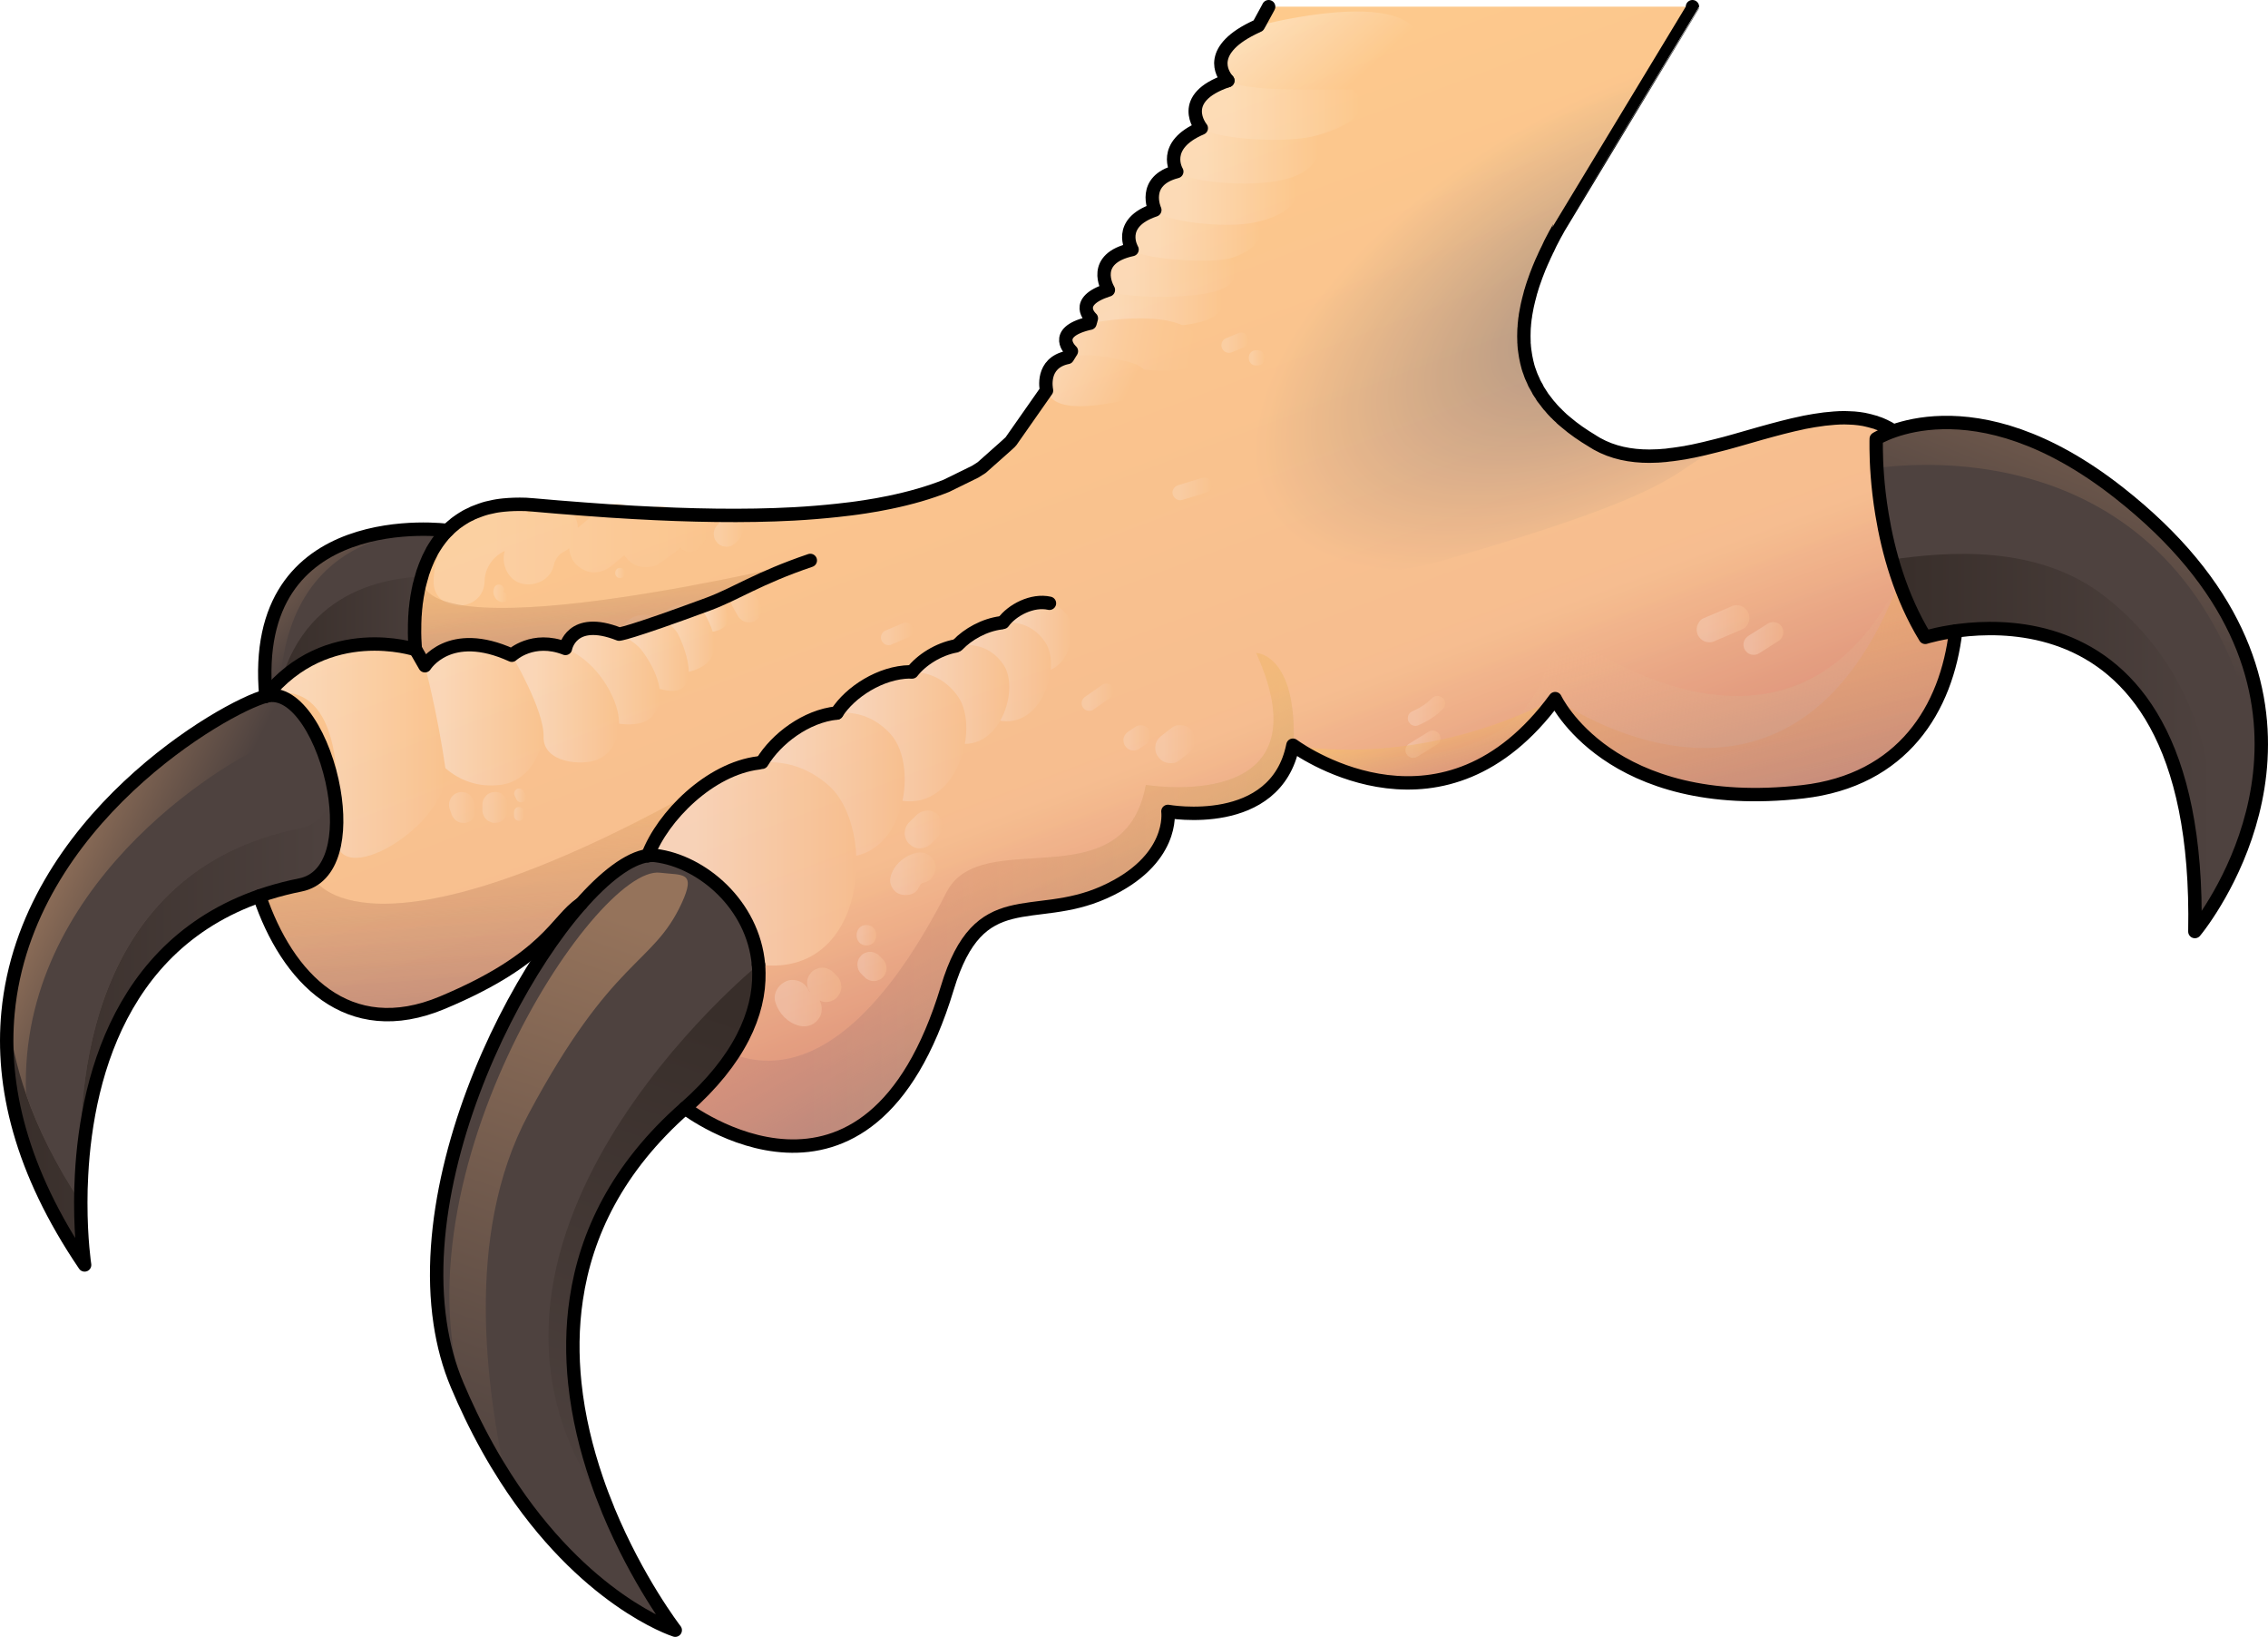 <?xml version="1.0" encoding="utf-8"?>
<!-- Generator: Adobe Illustrator 24.1.2, SVG Export Plug-In . SVG Version: 6.00 Build 0)  -->
<svg version="1.1" id="Camada_1" xmlns="http://www.w3.org/2000/svg" xmlns:xlink="http://www.w3.org/1999/xlink" x="0px" y="0px"
	 width="169.379px" height="122.215px" viewBox="0 0 169.379 122.215" enable-background="new 0 0 169.379 122.215"
	 xml:space="preserve">
<g>
	<linearGradient id="SVGID_1_" gradientUnits="userSpaceOnUse" x1="45.8" y1="116.549" x2="36.739" y2="100.487">
		<stop  offset="0" style="stop-color:#2B221D"/>
		<stop  offset="1" style="stop-color:#4E423F"/>
	</linearGradient>
	<path fill="url(#SVGID_1_)" d="M50.428,121.715c-0.206-0.065-6.815-2.258-12.672-11.383c-0.904-1.403-1.785-2.971-2.624-4.717
		v-0.004c-0.339-0.702-0.671-1.434-0.991-2.196c-0.618-1.461-1.03-3.013-1.27-4.622c9.427,19.952,10.018,10.662,10.056,4.481
		c0.263,2.532,0.866,4.954,1.617,7.154c0.263,0.778,0.549,1.529,0.847,2.25c0.015,0.038,0.023,0.069,0.034,0.092
		C47.595,118.012,50.321,121.574,50.428,121.715z"/>
	<linearGradient id="SVGID_2_" gradientUnits="userSpaceOnUse" x1="16.857" y1="50.072" x2="21.302" y2="54.028">
		<stop  offset="0" style="stop-color:#95735B"/>
		<stop  offset="1" style="stop-color:#4E423F"/>
	</linearGradient>
	<path fill="url(#SVGID_2_)" d="M24.284,56.491c-1.274,0.416-2.41,0.252-3.222-0.74c-0.614-0.747-1.041-1.968-1.205-3.771
		C21.61,51.522,23.304,53.707,24.284,56.491z"/>
	<linearGradient id="SVGID_3_" gradientUnits="userSpaceOnUse" x1="18.491" y1="38.538" x2="25.732" y2="44.984">
		<stop  offset="0" style="stop-color:#95735B"/>
		<stop  offset="1" style="stop-color:#4E423F"/>
	</linearGradient>
	<path fill="url(#SVGID_3_)" d="M31.026,48.475c0.004,0.019,0.004,0.027,0.004,0.027s-6.605-2.196-11.173,3.478
		c-1.319-14.384,13.568-12.375,13.568-12.375c-2.986,2.994-2.448,8.42-2.399,8.866C31.029,48.471,31.029,48.471,31.026,48.475z"/>
	<path fill="#4E423F" d="M34.015,45.154c-2.17,6.208-9.877,14.357-12.954,10.597c-0.042-0.336-0.08-0.69-0.107-1.064
		c-0.099-1.312-0.107-2.509-0.034-3.604c0.717-11.055,9.453-11.608,12.535-11.455h0.004C34.866,40.646,34.854,42.755,34.015,45.154z
		"/>
	<linearGradient id="SVGID_4_" gradientUnits="userSpaceOnUse" x1="20.872" y1="49.872" x2="34.015" y2="49.872">
		<stop  offset="0" style="stop-color:#382E2A"/>
		<stop  offset="1" style="stop-color:#4E423F"/>
	</linearGradient>
	<path fill="url(#SVGID_4_)" d="M34.015,45.154c-2.17,6.208-9.877,14.357-12.954,10.597c-0.042-0.336-0.08-0.69-0.107-1.064
		c-0.099-1.312-0.107-2.509-0.034-3.604c2.116-7.745,9.263-8.161,11.985-8.027h0.004C33.577,43.541,33.924,44.265,34.015,45.154z"/>
	<linearGradient id="SVGID_5_" gradientUnits="userSpaceOnUse" x1="93.203" y1="78.932" x2="84.924" y2="58.904">
		<stop  offset="0.193" style="stop-color:#D8AD82"/>
		<stop  offset="1" style="stop-color:#FFCC98"/>
	</linearGradient>
	<path fill="url(#SVGID_5_)" d="M146.055,47.11c-0.04,0.36-0.09,0.72-0.16,1.08c-0.06,0.35-0.13,0.7-0.21,1.04
		c-0.01,0.021-0.01,0.04-0.01,0.05c-0.08,0.32-0.17,0.64-0.26,0.95c-0.01,0.021-0.01,0.04-0.02,0.06c-0.1,0.34-0.22,0.67-0.34,0.99
		c-0.02,0.04-0.03,0.07-0.04,0.1c-0.12,0.3-0.25,0.6-0.39,0.88c-0.01,0.02-0.01,0.03-0.02,0.03c-0.15,0.32-0.31,0.63-0.49,0.93
		c-0.17,0.31-0.37,0.61-0.57,0.9c-0.4,0.58-0.86,1.13-1.38,1.63c-0.13,0.12-0.26,0.25-0.4,0.37c-0.15,0.13-0.31,0.27-0.47,0.4
		c-0.12,0.09-0.25,0.19-0.38,0.28c-0.6,0.44-1.25,0.82-1.97,1.15c-0.13,0.06-0.26,0.12-0.4,0.18c-0.23,0.1-0.47,0.19-0.72,0.27
		c-0.16,0.06-0.33,0.12-0.5,0.17c-0.07,0.02-0.15,0.04-0.23,0.07c-0.15,0.04-0.31,0.08-0.48,0.12c-0.16,0.04-0.34,0.08-0.51,0.12
		c-0.23,0.05-0.46,0.09-0.7,0.13c-0.25,0.04-0.51,0.08-0.78,0.11c-5.32,0.61-9.23-0.17-12.04-1.41c-0.22-0.09-0.43-0.19-0.63-0.29
		c-1.41-0.69-2.52-1.48-3.37-2.25c-0.13-0.11-0.24-0.21-0.35-0.32c-0.23-0.22-0.43-0.43-0.61-0.63c-0.09-0.09-0.16-0.17-0.24-0.26
		c-0.04-0.05-0.07-0.09-0.11-0.14c-0.08-0.09-0.16-0.19-0.23-0.28c-0.6-0.77-0.87-1.32-0.9-1.37c-8.27,11.23-18.7,4.1-19.53,3.51
		c-0.01-0.01-0.01-0.01-0.01-0.01c-0.03-0.02-0.05-0.03-0.05-0.03c-1.28,6.41-9.33,4.94-9.33,4.94s0.43,2.89-3.21,5.21
		c-0.45,0.29-0.97,0.57-1.56,0.83c-5.32,2.38-9.33-0.73-11.71,7.14c-5.89,19.51-19.58,8.97-19.58,8.97s0.8-2.35,1.51-5.19
		c1.05-4.16,1.9-9.38-0.23-9.82c-5.76-1.17-7.74-1.11-9.06-0.23c-0.06,0.04-0.13,0.09-0.19,0.14c-0.08,0.06-0.15,0.11-0.22,0.18
		c-0.22,0.17-0.42,0.38-0.64,0.62c-0.14,0.15-0.29,0.32-0.44,0.49c-0.05,0.05-0.09,0.1-0.14,0.16c-0.11,0.12-0.23,0.25-0.35,0.38
		c0,0.01-0.01,0.02-0.02,0.03c-0.14,0.14-0.28,0.29-0.42,0.44c-0.35,0.34-0.74,0.71-1.21,1.1c-0.14,0.12-0.28,0.23-0.43,0.35
		c-0.01,0-0.01,0.01-0.02,0.02c-0.15,0.11-0.3,0.22-0.46,0.33c-0.34,0.25-0.7,0.5-1.1,0.75c-0.2,0.12-0.4,0.25-0.62,0.37
		c-0.22,0.13-0.45,0.26-0.68,0.39c-0.18,0.1-0.36,0.19-0.54,0.29c-0.45,0.23-0.94,0.47-1.46,0.71c-0.22,0.11-0.45,0.21-0.68,0.31
		s-0.47,0.21-0.72,0.31c-1.48,0.62-2.84,0.9-4.09,0.9c-0.18,0-0.36-0.01-0.54-0.02c-0.2-0.01-0.39-0.03-0.58-0.06
		c-0.16-0.02-0.31-0.04-0.46-0.08c-0.14-0.02-0.28-0.05-0.41-0.09c-0.53-0.14-1.04-0.33-1.52-0.57c-0.15-0.07-0.29-0.15-0.44-0.23
		c-1.17-0.67-2.18-1.62-3.05-2.77c-0.11-0.14-0.22-0.29-0.32-0.44c-0.18-0.25-0.35-0.521-0.52-0.79c-0.12-0.2-0.24-0.41-0.35-0.62
		c-0.09-0.15-0.17-0.3-0.25-0.46c-0.44-0.86-0.82-1.78-1.14-2.73c-0.37-1.1-0.67-2.25-0.88-3.4c-0.85-4.65-0.39-9.35,1.36-11.521
		c4.57-5.67,11.17-3.479,11.17-3.479s0-0.01,0-0.021c0-0.01,0-0.01,0-0.01c0-0.03-0.01-0.09-0.02-0.17
		c-0.015-0.21-0.041-0.574-0.045-1.046c-0.001-0.157,0-0.326,0.005-0.503V46.6c0-0.09,0-0.18,0.01-0.27c0-0.09,0.01-0.19,0.01-0.29
		c0.01-0.07,0.01-0.14,0.02-0.22v-0.06c0.01-0.11,0.02-0.22,0.03-0.32v-0.01c0.01-0.06,0.01-0.12,0.02-0.18
		c0.01-0.07,0.02-0.14,0.02-0.21c0.02-0.11,0.03-0.21,0.05-0.32c0-0.01,0-0.01,0-0.02c0.02-0.13,0.04-0.27,0.07-0.4
		c0.01-0.06,0.02-0.11,0.03-0.17s0.02-0.13,0.04-0.19c0.03-0.13,0.06-0.26,0.09-0.39c0.01-0.05,0.02-0.1,0.04-0.15
		c0.02-0.08,0.04-0.17,0.07-0.25c0.02-0.09,0.05-0.17,0.07-0.25c0.01-0.05,0.03-0.09,0.04-0.14c0.02-0.06,0.05-0.13,0.07-0.19
		c0.02-0.07,0.04-0.13,0.07-0.2c0.03-0.08,0.06-0.15,0.09-0.23c0.12-0.31,0.26-0.61,0.42-0.9c0.06-0.11,0.12-0.22,0.18-0.32
		c0.01-0.02,0.02-0.03,0.03-0.05c0.15-0.24,0.31-0.48,0.49-0.7c0.04-0.05,0.09-0.11,0.14-0.17c0.04-0.06,0.09-0.11,0.14-0.16
		c0.11-0.13,0.24-0.26,0.37-0.38c0.11-0.1,0.22-0.2,0.34-0.29c0.05-0.05,0.11-0.1,0.17-0.14c0.16-0.12,0.33-0.23,0.5-0.34
		c0.01,0,0.01-0.01,0.02-0.01c0.12-0.08,0.24-0.14,0.37-0.21c0.07-0.03,0.15-0.07,0.22-0.1c0.03-0.01,0.06-0.03,0.09-0.05
		c0.05-0.03,0.11-0.05,0.16-0.07c0.14-0.06,0.3-0.12,0.45-0.17c0.15-0.06,0.31-0.1,0.48-0.15c0.18-0.04,0.36-0.08,0.54-0.12
		c0.14-0.03,0.29-0.05,0.44-0.07c0.08-0.01,0.17-0.02,0.26-0.03c0.5-0.05,1.04-0.07,1.63-0.05c0.01,0,0.01,0,0.02,0
		c0.18,0.01,0.36,0.03,0.55,0.04c1.26,0.11,2.52,0.22,3.79,0.31c1.26,0.1,2.52,0.18,3.77,0.25c4.15,0.23,8.2,0.31,11.91,0.11
		c1.1-0.06,2.17-0.14,3.21-0.26c0.35-0.03,0.69-0.07,1.03-0.12c0.34-0.04,0.67-0.08,1-0.14c0,0,0,0,0.01,0
		c0.65-0.1,1.28-0.21,1.9-0.34c1.55-0.32,2.98-0.73,4.25-1.24l2.14-1.05c0.17-0.1,0.33-0.2,0.49-0.31c2.08-1.84,2.14-1.9,2.19-1.97
		c0.41-0.5,0.87-1.13,1.37-1.87c0.17-0.25,0.34-0.5,0.53-0.77c0.12-0.18,0.25-0.37,0.37-0.56c0.12-0.18,0.25-0.37,0.37-0.57
		l0.01-0.01c0,0,0,0,0-0.01c0.5-0.76,1.02-1.58,1.56-2.46h0.01l0.29-0.47c0.4-0.66,0.82-1.35,1.25-2.06
		c0.08-0.13,0.16-0.26,0.24-0.39c0.41-0.69,0.84-1.4,1.26-2.12h0.01c0,0,0,0,0-0.01c0.58-0.99,1.18-1.99,1.77-3.01
		c0.57-0.98,1.14-1.97,1.7-2.95c0.56-0.97,1.11-1.93,1.64-2.87c0.63-1.1,1.24-2.19,1.83-3.24c0.7-1.24,1.37-2.44,1.98-3.55V6.01
		c0.87-1.55,1.65-2.95,2.28-4.1l0.17-0.3l0.02-0.04l0.54-0.99l0.04-0.08h31.65c0,0.01-0.01,0.03-0.03,0.05c0,0.01,0,0.02-0.02,0.03
		l-0.03,0.06l-0.13,0.23c-0.01,0.03-0.03,0.06-0.06,0.09c0,0.01-0.01,0.02-0.01,0.03l-0.08,0.14c-0.03,0.05-0.05,0.1-0.08,0.15
		c-0.03,0.06-0.07,0.12-0.11,0.18c-0.02,0.05-0.05,0.1-0.08,0.15c-0.07,0.11-0.14,0.23-0.21,0.36c-0.14,0.25-0.3,0.52-0.48,0.81
		c0,0.01-0.01,0.02-0.02,0.03c-0.06,0.12-0.13,0.24-0.21,0.37c-0.02,0.03-0.04,0.07-0.07,0.11c-0.05,0.1-0.11,0.2-0.18,0.31
		c-0.04,0.07-0.08,0.13-0.12,0.2c-0.1,0.17-0.21,0.36-0.32,0.54c-0.03,0.06-0.06,0.12-0.1,0.18c-0.08,0.13-0.16,0.26-0.24,0.4
		c-0.02,0.03-0.03,0.06-0.05,0.09c-0.04,0.07-0.08,0.14-0.12,0.21c-0.06,0.11-0.13,0.21-0.19,0.31c-0.89,1.51-1.96,3.27-3.18,5.23
		c-0.46,0.76-0.96,1.54-1.46,2.35c-0.03,0.03-0.05,0.07-0.07,0.1c-0.37,0.59-0.75,1.18-1.14,1.8c-0.08,0.12-0.15,0.24-0.23,0.37
		c-0.08,0.12-0.16,0.24-0.23,0.36c-0.04,0.07-0.08,0.13-0.12,0.2c-0.07,0.12-0.14,0.24-0.21,0.35c-0.02,0.04-0.04,0.07-0.06,0.1
		c-0.01,0.03-0.02,0.05-0.04,0.07c-0.01,0.02-0.02,0.04-0.03,0.06c-0.07,0.11-0.13,0.22-0.19,0.33c-0.02,0.04-0.04,0.08-0.07,0.13
		c-0.15,0.26-0.28,0.51-0.41,0.75c-0.08,0.15-0.15,0.29-0.23,0.44c-0.08,0.15-0.15,0.3-0.22,0.45c0,0,0,0.01-0.01,0.02
		c-0.09,0.18-0.18,0.37-0.26,0.55c-0.06,0.12-0.11,0.25-0.16,0.37c-0.04,0.09-0.08,0.19-0.12,0.28c-0.03,0.06-0.05,0.13-0.08,0.19
		c-0.07,0.18-0.14,0.36-0.21,0.54c-0.08,0.21-0.15,0.42-0.22,0.62c-0.06,0.17-0.11,0.35-0.16,0.52c-0.03,0.11-0.07,0.21-0.09,0.32
		c-0.04,0.11-0.07,0.23-0.09,0.34c-0.03,0.13-0.06,0.25-0.09,0.38c-0.02,0.05-0.03,0.1-0.03,0.14c-0.01,0.07-0.03,0.14-0.04,0.21
		c-0.03,0.15-0.06,0.29-0.08,0.43v0.05c-0.03,0.15-0.05,0.3-0.06,0.44c-0.02,0.11-0.02,0.23-0.03,0.34
		c-0.01,0.04-0.01,0.07-0.01,0.11c0,0.06-0.01,0.11-0.01,0.17c-0.01,0.15-0.01,0.31-0.01,0.46v0.01c0,0.14,0,0.28,0.01,0.42
		c0,0.05,0.01,0.11,0.01,0.16v0.04c0.01,0.1,0.02,0.2,0.03,0.31c0.01,0.06,0.01,0.11,0.02,0.17c0.01,0.09,0.03,0.18,0.04,0.27
		c0.02,0.12,0.04,0.25,0.07,0.37c0.07,0.32,0.15,0.63,0.26,0.93c0.02,0.05,0.04,0.11,0.06,0.16c0.06,0.17,0.14,0.35,0.22,0.52
		c0.07,0.16,0.15,0.32,0.25,0.48v0.01c0,0.01,0.01,0.02,0.02,0.03c0.07,0.14,0.15,0.28,0.24,0.41c0.01,0.02,0.03,0.05,0.05,0.07
		c0.1,0.16,0.22,0.33,0.34,0.48c0.12,0.16,0.24,0.32,0.38,0.47c0.13,0.15,0.27,0.3,0.42,0.45c0.1,0.11,0.21,0.22,0.33,0.32
		c0.12,0.12,0.25,0.23,0.38,0.34c0.59,0.51,1.26,0.97,2.01,1.42c0.01,0.01,0.02,0.01,0.03,0.02c0.09,0.06,0.19,0.11,0.28,0.17
		c1.19,0.67,2.52,0.93,3.93,0.93c0.22,0,0.45-0.01,0.68-0.02c0.04-0.01,0.09-0.01,0.13-0.01c0.07-0.01,0.15-0.01,0.22-0.02
		c0.06,0,0.11-0.01,0.17-0.01c0.05,0,0.1-0.01,0.15-0.021c0.14-0.01,0.28-0.03,0.42-0.05c0.12-0.01,0.23-0.03,0.35-0.05
		c0.17-0.02,0.35-0.05,0.52-0.08c0.03-0.01,0.07-0.01,0.1-0.02c0.12-0.02,0.24-0.04,0.36-0.07c0.04-0.01,0.08-0.01,0.12-0.02
		c0.08-0.02,0.15-0.03,0.23-0.05c0.09-0.02,0.18-0.04,0.27-0.06c0.13-0.03,0.26-0.06,0.4-0.09c0.29-0.07,0.59-0.14,0.89-0.22
		c0.45-0.11,0.9-0.24,1.35-0.36c0.65-0.18,1.31-0.37,1.96-0.56c1.08-0.3,2.15-0.59,3.18-0.8c0.01,0,0.02-0.01,0.03-0.01
		c0.26-0.05,0.52-0.1,0.78-0.14c0.25-0.04,0.51-0.08,0.76-0.11c0.25-0.03,0.5-0.05,0.74-0.07c0.25-0.02,0.5-0.03,0.75-0.03
		c0.1,0,0.21,0.01,0.31,0.01c0.14,0,0.28,0.01,0.42,0.02c0.24,0.02,0.47,0.05,0.7,0.09c0.08,0.02,0.16,0.04,0.23,0.05
		c0.16,0.04,0.31,0.07,0.46,0.12c0.07,0.021,0.15,0.04,0.22,0.06c0.03,0.01,0.06,0.02,0.09,0.04c0.11,0.03,0.22,0.07,0.33,0.12
		c0.15,0.06,0.29,0.13,0.44,0.21c0.07,0.03,0.14,0.07,0.2,0.11c0.06,0.04,0.12,0.07,0.18,0.11c0.01,0,0.02,0.01,0.03,0.02
		c0.02,0.01,0.03,0.02,0.05,0.03c0.39,0.26,0.76,0.57,1.1,0.95c0.16,0.18,0.32,0.37,0.47,0.57c0.11,0.14,0.22,0.3,0.32,0.45
		c0.14,0.2,0.28,0.4,0.4,0.62c0.08,0.13,0.16,0.27,0.24,0.42c0.24,0.43,0.47,0.9,0.67,1.39c0.08,0.2,0.16,0.4,0.24,0.6
		c0.14,0.37,0.27,0.76,0.4,1.16C146.065,41,146.405,44.11,146.055,47.11z"/>
	<linearGradient id="SVGID_6_" gradientUnits="userSpaceOnUse" x1="94.309" y1="85.04" x2="83.938" y2="57.383">
		<stop  offset="0.193" style="stop-color:#CF7A6E"/>
		<stop  offset="1" style="stop-color:#FFCC98"/>
	</linearGradient>
	<path fill="url(#SVGID_6_)" d="M145.933,47.237c-0.04,0.36-0.09,0.72-0.16,1.08c-0.06,0.35-0.13,0.7-0.21,1.04
		c-0.01,0.021-0.01,0.04-0.01,0.05c-0.08,0.32-0.17,0.64-0.26,0.95c-0.01,0.021-0.01,0.04-0.02,0.06c-0.1,0.34-0.22,0.67-0.34,0.99
		c-0.02,0.04-0.03,0.07-0.04,0.1c-0.12,0.3-0.25,0.6-0.39,0.88c-0.01,0.02-0.01,0.03-0.02,0.03c-0.15,0.32-0.31,0.63-0.49,0.93
		c-0.17,0.31-0.37,0.61-0.57,0.9c-0.4,0.58-0.86,1.13-1.38,1.63c-0.13,0.12-0.26,0.25-0.4,0.37c-0.15,0.13-0.31,0.27-0.47,0.4
		c-0.12,0.09-0.25,0.19-0.38,0.28c-0.6,0.44-1.25,0.82-1.97,1.15c-0.13,0.06-0.26,0.12-0.4,0.18c-0.23,0.1-0.47,0.19-0.72,0.27
		c-0.16,0.06-0.33,0.12-0.5,0.17c-0.07,0.02-0.15,0.04-0.23,0.07c-0.15,0.04-0.31,0.08-0.48,0.12c-0.16,0.04-0.34,0.08-0.51,0.12
		c-0.23,0.05-0.46,0.09-0.7,0.13c-0.25,0.04-0.51,0.08-0.78,0.11c-5.32,0.61-9.23-0.17-12.04-1.41c-0.22-0.09-0.43-0.19-0.63-0.29
		c-1.41-0.69-2.52-1.48-3.37-2.25c-0.13-0.11-0.24-0.21-0.35-0.32c-0.23-0.22-0.43-0.43-0.61-0.63c-0.09-0.09-0.16-0.17-0.24-0.26
		c-0.04-0.05-0.07-0.09-0.11-0.14c-0.08-0.09-0.16-0.19-0.23-0.28c-0.6-0.77-0.87-1.32-0.9-1.37c-8.27,11.23-18.7,4.1-19.53,3.51
		c-0.01-0.01-0.01-0.01-0.01-0.01c-0.03-0.02-0.05-0.03-0.05-0.03c-1.28,6.41-9.33,4.94-9.33,4.94s0.43,2.89-3.21,5.21
		c-0.45,0.29-0.97,0.57-1.56,0.83c-5.32,2.38-9.33-0.73-11.71,7.14c-5.89,19.51-19.58,8.97-19.58,8.97s0.8-2.35,1.51-5.19
		c1.05-4.16,1.9-9.38-0.23-9.82c-5.76-1.17-7.74-1.11-9.06-0.23c-0.06,0.04-0.13,0.09-0.19,0.14c-0.08,0.06-0.15,0.11-0.22,0.18
		c-0.22,0.17-0.42,0.38-0.64,0.62c-0.14,0.15-0.29,0.32-0.44,0.49c-0.05,0.05-0.09,0.1-0.14,0.16c-0.11,0.12-0.23,0.25-0.35,0.38
		c0,0.01-0.01,0.02-0.02,0.03c-0.14,0.14-0.28,0.29-0.42,0.44c-0.35,0.34-0.74,0.71-1.21,1.1c-0.14,0.12-0.28,0.23-0.43,0.35
		c-0.01,0-0.01,0.01-0.02,0.02c-0.15,0.11-0.3,0.22-0.46,0.33c-0.34,0.25-0.7,0.5-1.1,0.75c-0.2,0.12-0.4,0.25-0.62,0.37
		c-0.22,0.13-0.45,0.26-0.68,0.39c-0.18,0.1-0.36,0.19-0.54,0.29c-0.45,0.23-0.94,0.47-1.46,0.71c-0.22,0.11-0.45,0.21-0.68,0.31
		s-0.47,0.21-0.72,0.31c-1.48,0.62-2.84,0.9-4.09,0.9c-0.18,0-0.36-0.01-0.54-0.02c-0.2-0.01-0.39-0.03-0.58-0.06
		c-0.16-0.02-0.31-0.04-0.46-0.08c-0.14-0.02-0.28-0.05-0.41-0.09c-0.53-0.14-1.04-0.33-1.52-0.57c-0.15-0.07-0.29-0.15-0.44-0.23
		c-1.17-0.67-2.18-1.62-3.05-2.77c-0.11-0.14-0.22-0.29-0.32-0.44c-0.18-0.25-0.35-0.521-0.52-0.79c-0.12-0.2-0.24-0.41-0.35-0.62
		c-0.09-0.15-0.17-0.3-0.25-0.46c-0.44-0.86-0.82-1.78-1.14-2.73c-0.37-1.1-0.67-2.25-0.88-3.4c-0.85-4.65-0.39-9.35,1.36-11.521
		c4.57-5.67,11.17-3.479,11.17-3.479s0-0.01,0-0.021c0-0.01,0-0.01,0-0.01c0-0.03-0.01-0.09-0.02-0.17
		c-0.015-0.21-0.041-0.574-0.045-1.046c-0.001-0.157,0-0.326,0.005-0.503v-0.15c0-0.09,0-0.18,0.01-0.27c0-0.09,0.01-0.19,0.01-0.29
		c0.01-0.07,0.01-0.14,0.02-0.22v-0.06c0.01-0.11,0.02-0.22,0.03-0.32v-0.01c0.01-0.06,0.01-0.12,0.02-0.18
		c0.01-0.07,0.02-0.14,0.02-0.21c0.02-0.11,0.03-0.21,0.05-0.32c0-0.01,0-0.01,0-0.02c0.02-0.13,0.04-0.27,0.07-0.4
		c0.01-0.06,0.02-0.11,0.03-0.17s0.02-0.13,0.04-0.19c0.03-0.13,0.06-0.26,0.09-0.39c0.01-0.05,0.02-0.1,0.04-0.15
		c0.02-0.08,0.04-0.17,0.07-0.25c0.02-0.09,0.05-0.17,0.07-0.25c0.01-0.05,0.03-0.09,0.04-0.14c0.02-0.06,0.05-0.13,0.07-0.19
		c0.02-0.07,0.04-0.13,0.07-0.2c0.03-0.08,0.06-0.15,0.09-0.23c0.12-0.31,0.26-0.61,0.42-0.9c0.06-0.11,0.12-0.22,0.18-0.32
		c0.01-0.02,0.02-0.03,0.03-0.05c0.15-0.24,0.31-0.48,0.49-0.7c0.04-0.05,0.09-0.11,0.14-0.17c0.04-0.06,0.09-0.11,0.14-0.16
		c0.11-0.13,0.24-0.26,0.37-0.38c0.11-0.1,0.22-0.2,0.34-0.29c0.05-0.05,0.11-0.1,0.17-0.14c0.16-0.12,0.33-0.23,0.5-0.34
		c0.01,0,0.01-0.01,0.02-0.01c0.12-0.08,0.24-0.14,0.37-0.21c0.07-0.03,0.15-0.07,0.22-0.1c0.03-0.01,0.06-0.03,0.09-0.05
		c0.05-0.03,0.11-0.05,0.16-0.07c0.14-0.06,0.3-0.12,0.45-0.17c0.15-0.06,0.31-0.1,0.48-0.15c0.18-0.04,0.36-0.08,0.54-0.12
		c0.14-0.03,0.29-0.05,0.44-0.07c0.08-0.01,0.17-0.02,0.26-0.03c0.5-0.05,1.04-0.07,1.63-0.05c0.01,0,0.01,0,0.02,0
		c0.18,0.01,0.36,0.03,0.55,0.04c1.26,0.11,2.52,0.22,3.79,0.31c1.26,0.1,2.52,0.18,3.77,0.25c4.15,0.23,8.2,0.31,11.91,0.11
		c1.1-0.06,2.17-0.14,3.21-0.26c0.35-0.03,0.69-0.07,1.03-0.12c0.34-0.04,0.67-0.08,1-0.14c0,0,0,0,0.01,0
		c0.65-0.1,1.28-0.21,1.9-0.34c1.55-0.32,2.98-0.73,4.25-1.24l2.14-1.05c0.17-0.1,0.33-0.2,0.49-0.31c2.08-1.84,2.14-1.9,2.19-1.97
		c0.41-0.5,0.87-1.13,1.37-1.87c0.17-0.25,0.34-0.5,0.53-0.77c0.12-0.18,0.25-0.37,0.37-0.56c0.12-0.18,0.25-0.37,0.37-0.57
		l0.01-0.01c0,0,0,0,0-0.01c0.5-0.76,1.02-1.58,1.56-2.46h0.01l0.29-0.47c0.4-0.66,0.82-1.35,1.25-2.06
		c0.08-0.13,0.16-0.26,0.24-0.39c0.41-0.69,0.84-1.4,1.26-2.12h0.01c0,0,0,0,0-0.01c0.58-0.99,1.18-1.99,1.77-3.01
		c0.57-0.98,1.14-1.97,1.7-2.95c0.56-0.97,1.11-1.93,1.64-2.87c0.63-1.1,1.24-2.19,1.83-3.24c0.7-1.24,1.37-2.44,1.98-3.55v-0.01
		c0.87-1.55,1.65-2.95,2.28-4.1l0.17-0.3l0.02-0.04l0.54-0.99l0.04-0.08h31.64c0,0.01-0.01,0.03-0.02,0.05c0,0.01,0,0.02-0.02,0.03
		c-0.01,0.02-0.02,0.04-0.03,0.06c-0.05,0.09-0.12,0.2-0.19,0.32c0,0.01-0.01,0.02-0.01,0.03l-0.08,0.14
		c-0.06,0.1-0.12,0.21-0.19,0.33c-0.02,0.05-0.05,0.1-0.08,0.15c-0.07,0.11-0.14,0.23-0.21,0.36c-0.14,0.25-0.3,0.52-0.48,0.81
		c0,0.01,0,0.02-0.01,0.03h-0.01c-0.06,0.12-0.13,0.24-0.21,0.37c-0.02,0.04-0.04,0.07-0.06,0.11h-0.01
		c-0.05,0.1-0.11,0.2-0.18,0.31v0.01c-0.04,0.06-0.07,0.12-0.12,0.19c-0.04,0.08-0.09,0.16-0.14,0.25
		c-0.03,0.06-0.07,0.13-0.11,0.19c-0.02,0.03-0.04,0.06-0.07,0.1c-0.03,0.06-0.06,0.12-0.1,0.18c-0.07,0.13-0.15,0.26-0.23,0.4
		h-0.01c-0.02,0.03-0.03,0.06-0.05,0.09c-0.04,0.07-0.08,0.14-0.12,0.21c-0.06,0.11-0.13,0.21-0.19,0.31
		c-0.89,1.51-1.96,3.27-3.18,5.23c-0.46,0.76-0.96,1.54-1.46,2.35c-0.03,0.03-0.05,0.07-0.07,0.1c-0.37,0.59-0.75,1.18-1.14,1.8
		c-0.08,0.12-0.15,0.24-0.23,0.37c-0.07,0.12-0.15,0.24-0.22,0.36h-0.01c-0.04,0.07-0.08,0.13-0.12,0.2
		c-0.07,0.12-0.14,0.24-0.21,0.35c-0.03,0.06-0.06,0.11-0.1,0.17c-0.01,0.02-0.02,0.04-0.03,0.06c-0.06,0.11-0.12,0.22-0.19,0.33
		c-0.02,0.04-0.04,0.08-0.07,0.13c-0.15,0.26-0.28,0.51-0.41,0.75c-0.15,0.3-0.29,0.59-0.43,0.87c-0.01,0-0.02,0.01-0.02,0.02
		c0,0,0,0.01-0.01,0.02c-0.02,0.05-0.05,0.09-0.06,0.14c-0.07,0.14-0.14,0.27-0.2,0.41c-0.06,0.12-0.11,0.25-0.16,0.37
		c-0.04,0.09-0.08,0.19-0.12,0.28c-0.03,0.07-0.06,0.13-0.08,0.19c-0.07,0.18-0.14,0.36-0.21,0.54c-0.08,0.21-0.15,0.42-0.22,0.62
		c-0.06,0.17-0.11,0.35-0.16,0.52c-0.01,0.03-0.02,0.05-0.03,0.08c-0.02,0.08-0.04,0.16-0.06,0.24c-0.04,0.11-0.07,0.23-0.09,0.34
		c-0.03,0.13-0.06,0.25-0.09,0.38c-0.02,0.05-0.03,0.1-0.03,0.14c-0.02,0.07-0.03,0.14-0.04,0.21c-0.03,0.15-0.06,0.29-0.08,0.43
		v0.05c-0.04,0.26-0.07,0.52-0.09,0.78c-0.02,0.25-0.03,0.5-0.03,0.74v0.01c0,0.14,0,0.28,0.01,0.42v0.08c0,0.03,0,0.05,0.01,0.08
		v0.04c0.01,0.1,0.02,0.2,0.03,0.31v0.04c0.01,0.04,0.01,0.09,0.02,0.13c0.01,0.09,0.03,0.18,0.04,0.27
		c0.02,0.13,0.04,0.25,0.07,0.37c0.02,0.11,0.05,0.23,0.08,0.35c0.02,0.07,0.04,0.14,0.05,0.2c0.04,0.13,0.08,0.26,0.13,0.38
		c0.02,0.05,0.04,0.11,0.06,0.16c0.02,0.06,0.04,0.12,0.06,0.17c0.05,0.12,0.1,0.23,0.16,0.35c0.02,0.05,0.04,0.11,0.07,0.16v0.01
		c0.09,0.18,0.19,0.36,0.29,0.53c0.05,0.08,0.1,0.16,0.15,0.23c0.01,0.02,0.03,0.05,0.05,0.07c0.04,0.08,0.09,0.15,0.14,0.23
		c0.04,0.05,0.08,0.1,0.12,0.15c0.05,0.08,0.12,0.16,0.19,0.25c0.08,0.11,0.17,0.22,0.27,0.32c0.05,0.07,0.11,0.13,0.17,0.2
		c0.07,0.07,0.14,0.15,0.22,0.23c0.01,0.01,0.02,0.02,0.03,0.02c0.08,0.09,0.16,0.16,0.24,0.24c0.03,0.03,0.06,0.06,0.09,0.08
		c0.12,0.12,0.25,0.23,0.38,0.34c0.59,0.51,1.26,0.97,2.01,1.42c0.01,0.01,0.02,0.01,0.03,0.02c0.09,0.06,0.19,0.11,0.28,0.17
		c1.19,0.67,2.52,0.93,3.93,0.93c0.22,0,0.45-0.01,0.68-0.02c0.04-0.01,0.09-0.01,0.13-0.01c0.07-0.01,0.15-0.01,0.22-0.02
		c0.15-0.01,0.31-0.03,0.47-0.05c0.09-0.01,0.18-0.02,0.27-0.03c0.12-0.01,0.23-0.03,0.35-0.05c0.17-0.02,0.34-0.05,0.52-0.08
		c0.03-0.01,0.07-0.01,0.1-0.02c0.12-0.02,0.24-0.04,0.36-0.07c0.11-0.02,0.23-0.04,0.35-0.07c0.09-0.02,0.18-0.04,0.27-0.06
		c0.13-0.03,0.26-0.06,0.4-0.09c0.29-0.07,0.59-0.14,0.89-0.22c0.45-0.11,0.9-0.24,1.35-0.36c0.65-0.18,1.31-0.37,1.96-0.56
		c1.08-0.3,2.15-0.59,3.18-0.8c0.01,0,0.02-0.01,0.03-0.01c0.26-0.05,0.52-0.1,0.78-0.14c0.25-0.04,0.51-0.08,0.76-0.11
		c0.25-0.03,0.5-0.05,0.74-0.07c0.25-0.02,0.5-0.03,0.75-0.03c0.1,0,0.21,0.01,0.31,0.01c0.14,0,0.28,0.01,0.42,0.02
		c0.24,0.02,0.47,0.05,0.7,0.09c0.08,0.02,0.16,0.04,0.23,0.05c0.16,0.04,0.31,0.07,0.46,0.12c0.07,0.021,0.15,0.04,0.22,0.06
		c0.03,0.01,0.06,0.02,0.09,0.04c0.11,0.03,0.22,0.07,0.33,0.12c0.15,0.06,0.29,0.13,0.44,0.21c0.07,0.03,0.14,0.07,0.2,0.11
		c0.06,0.04,0.12,0.07,0.18,0.11c0.01,0,0.02,0.01,0.03,0.02c0.02,0.01,0.03,0.02,0.05,0.03c0.39,0.26,0.76,0.57,1.1,0.95
		c0.16,0.18,0.32,0.37,0.47,0.57c0.11,0.14,0.22,0.3,0.32,0.45c0.14,0.2,0.28,0.4,0.4,0.62c0.08,0.13,0.16,0.27,0.24,0.42
		c0.24,0.43,0.47,0.9,0.67,1.39c0.08,0.2,0.16,0.4,0.24,0.6c0.14,0.37,0.27,0.76,0.4,1.16
		C145.943,41.127,146.283,44.237,145.933,47.237z"/>
	<linearGradient id="SVGID_7_" gradientUnits="userSpaceOnUse" x1="36.563" y1="81.403" x2="34.55" y2="54.678">
		<stop  offset="0.193" style="stop-color:#AF9B8C"/>
		<stop  offset="1" style="stop-color:#FFCC98;stop-opacity:0"/>
	</linearGradient>
	<path fill="url(#SVGID_7_)" d="M51.607,59.21c-0.114,0.137-0.221,0.29-0.305,0.461c-1.342,1.255-2.368,2.776-2.845,4.202
		c-1.388,0.145-3.188,1.476-5.072,3.615c-1.861,1.228-2.437,4.058-10.342,7.371c-8.359,3.501-13.164-3.871-14.544-11.36l4.976,2.143
		C23.475,65.643,27.216,72.671,51.607,59.21z"/>
	<path fill="#4E423F" d="M56.674,72.633c0.057,3.001-1.43,6.509-5.51,10.098c-5.072,4.458-7.409,9.415-8.126,14.258
		c-0.32,2.136-0.324,4.248-0.111,6.284c0.263,2.532,0.866,4.954,1.617,7.154c0.263,0.778,0.549,1.529,0.847,2.25
		c0.015,0.038,0.023,0.069,0.034,0.092c2.17,5.243,4.896,8.805,5.003,8.946c-0.206-0.065-6.815-2.258-12.672-11.383
		c-0.904-1.403-1.785-2.971-2.624-4.717v-0.004c-0.339-0.702-0.671-1.434-0.991-2.196c-0.618-1.461-1.03-3.013-1.27-4.622
		c-1.651-11.028,4.824-24.852,10.514-31.304l0.004-0.008c1.884-2.136,3.68-3.463,5.068-3.607c0.099-0.008,0.194-0.011,0.29-0.011
		c0.072,0,0.149,0.004,0.221,0.015c3.447,0.431,7.28,3.657,7.676,8.142c0,0,0,0.023,0.004,0.069c0.015,0.149,0.023,0.297,0.023,0.45
		C56.671,72.568,56.674,72.599,56.674,72.633z"/>
	<linearGradient id="SVGID_8_" gradientUnits="userSpaceOnUse" x1="46.65" y1="68.755" x2="32.282" y2="110.199">
		<stop  offset="0" style="stop-color:#95735B"/>
		<stop  offset="1" style="stop-color:#4E423F"/>
	</linearGradient>
	<path fill="url(#SVGID_8_)" d="M37.756,110.332c-0.904-1.403-1.785-2.971-2.624-4.717v-0.004
		c-6.574-16.84,9.281-41.066,14.166-40.452c1.678,0.209,2.728-0.132,1.6,2.301c-2.159,4.655-5.125,3.935-11.44,15.742
		C34.581,92.319,36.428,103.917,37.756,110.332z"/>
	<linearGradient id="SVGID_9_" gradientUnits="userSpaceOnUse" x1="36.563" y1="81.403" x2="34.55" y2="54.678">
		<stop  offset="0.193" style="stop-color:#CF7A6E"/>
		<stop  offset="1" style="stop-color:#F9C45C"/>
	</linearGradient>
	<path opacity="0.4" fill="url(#SVGID_9_)" d="M51.607,59.21c-0.114,0.137-0.221,0.29-0.305,0.461
		c-1.342,1.255-2.368,2.776-2.845,4.202c-1.388,0.145-3.188,1.476-5.072,3.615c-1.861,1.228-2.437,4.058-10.342,7.371
		c-8.359,3.501-13.164-3.871-14.544-11.36l4.976,2.143C23.475,65.643,27.216,72.671,51.607,59.21z"/>
	<linearGradient id="SVGID_10_" gradientUnits="userSpaceOnUse" x1="0.5" y1="73.182" x2="25.143" y2="73.182">
		<stop  offset="0" style="stop-color:#382E2A"/>
		<stop  offset="1" style="stop-color:#4E423F"/>
	</linearGradient>
	<path fill="url(#SVGID_10_)" d="M22.426,66.074c-1.087,0.217-2.101,0.496-3.051,0.827C8.858,70.578,6.452,80.824,6.09,87.73
		c-0.042,0.725-0.057,1.411-0.057,2.048c-0.004,2.795,0.286,4.667,0.286,4.667c-4.793-7.066-6.235-13.381-5.72-18.842
		c1.358-14.35,16.215-22.827,19.258-23.624c1.754-0.458,3.447,1.727,4.427,4.511c0.282,0.805,0.503,1.655,0.652,2.509
		C25.508,62.276,24.966,65.567,22.426,66.074z"/>
	<linearGradient id="SVGID_11_" gradientUnits="userSpaceOnUse" x1="2.478" y1="65.605" x2="11.95" y2="70.272">
		<stop  offset="0" style="stop-color:#95735B"/>
		<stop  offset="1" style="stop-color:#4E423F"/>
	</linearGradient>
	<path fill="url(#SVGID_11_)" d="M24.936,59c-0.343,1.464-1.133,2.559-2.509,2.833C6.437,65.033,5.747,81.423,6.09,87.73
		c0.084,1.537,0.229,2.475,0.229,2.475c-0.095-0.145-0.194-0.286-0.286-0.427c-1.865-2.814-3.199-5.51-4.084-8.081
		c-0.736-2.12-1.171-4.153-1.35-6.094c1.358-14.35,16.215-22.827,19.258-23.624c1.842-0.481,3.619,1.956,4.568,4.938
		C24.642,57.593,24.814,58.295,24.936,59z"/>
	<path fill="#4E423F" d="M24.936,59c-0.343,1.464-1.133,2.559-2.509,2.833C6.437,65.033,5.747,81.423,6.09,87.73
		c0.084,1.537,0.229,2.475,0.229,2.475c-0.095-0.145-0.194-0.286-0.286-0.427c-1.865-2.814-3.199-5.51-4.084-8.081
		c-0.042-1.033-0.011-2.04,0.08-3.016c1.358-14.35,16.215-22.827,19.258-23.624c1.129-0.297,2.235,0.507,3.138,1.861
		C24.642,57.593,24.814,58.295,24.936,59z"/>
	<linearGradient id="SVGID_12_" gradientUnits="userSpaceOnUse" x1="125.73" y1="67.117" x2="121.062" y2="47.486">
		<stop  offset="0.193" style="stop-color:#AF9B8C"/>
		<stop  offset="1" style="stop-color:#FFCC98;stop-opacity:0"/>
	</linearGradient>
	<path fill="url(#SVGID_12_)" d="M134.624,59.118c-14.464,1.648-18.48-6.956-18.48-6.956c-8.256,11.242-18.701,4.111-19.532,3.516
		c0.484,0.118,19.303,4.729,19.303-9.213c0,0,17.4,14.334,26-3.257c1.274-2.608,2.376-4.145,3.325-4.874
		C147.639,46.126,145.995,57.822,134.624,59.118z"/>
	<linearGradient id="SVGID_13_" gradientUnits="userSpaceOnUse" x1="135.459" y1="65.196" x2="130.474" y2="44.231">
		<stop  offset="0.193" style="stop-color:#CF7A6E"/>
		<stop  offset="1" style="stop-color:#F9C45C"/>
	</linearGradient>
	<path opacity="0.4" fill="url(#SVGID_13_)" d="M134.624,59.118c-14.258,1.625-18.361-6.711-18.476-6.952
		c0.305,0.214,17.744,12.47,25.767-8.958c1.201-3.207,2.162-5.114,2.932-6.029c0.141,0.374,0.271,0.759,0.393,1.155
		C147.639,46.126,145.995,57.822,134.624,59.118z"/>
	<path fill="#4E423F" d="M168.845,56.701c0,0.004,0,0.004,0,0.012c-0.324,5.651-2.971,10.09-4.244,11.924
		c-0.412,0.595-0.683,0.915-0.683,0.915c0.435-22.663-12.504-23.189-17.862-22.438c-1.392,0.195-2.273,0.473-2.273,0.473
		c-1.853-3.032-2.776-6.414-3.23-9.183c-0.355-2.136-0.427-3.905-0.435-4.866c-0.008-0.499,0.004-0.778,0.004-0.778
		s0.446-0.282,1.281-0.58c2.524-0.881,8.618-1.853,16.84,4.607C167.023,43.682,169.185,50.843,168.845,56.701z"/>
	<linearGradient id="SVGID_14_" gradientUnits="userSpaceOnUse" x1="163.5" y1="21.927" x2="154.164" y2="45.539">
		<stop  offset="0" style="stop-color:#95735B"/>
		<stop  offset="1" style="stop-color:#4E423F"/>
	</linearGradient>
	<path fill="url(#SVGID_14_)" d="M140.123,32.76c0,0,7.173-4.576,18.121,4.027c8.778,6.895,10.941,14.056,10.601,19.914
		c-4.584-23.468-23.982-22.377-28.68-21.755L140.123,32.76z"/>
	<linearGradient id="SVGID_15_" gradientUnits="userSpaceOnUse" x1="141.301" y1="55.453" x2="165.349" y2="55.453">
		<stop  offset="0" style="stop-color:#382E2A"/>
		<stop  offset="1" style="stop-color:#4E423F"/>
	</linearGradient>
	<path fill="url(#SVGID_15_)" d="M141.301,41.775c4.05-0.568,10.857-1.201,15.936,2.791c11.425,8.981,7.47,23.677,7.367,24.062
		c-0.004,0.004-0.004,0.008-0.004,0.008c-0.412,0.595-0.683,0.915-0.683,0.915c0.549-28.555-20.135-21.965-20.135-21.965
		L141.301,41.775z"/>
	<linearGradient id="SVGID_16_" gradientUnits="userSpaceOnUse" x1="74.588" y1="47.571" x2="80.058" y2="47.571">
		<stop  offset="0.193" style="stop-color:#FFE4CC"/>
		<stop  offset="1" style="stop-color:#FFCC98"/>
	</linearGradient>
	<path fill="url(#SVGID_16_)" d="M79.767,46.037c0.912,1.388-0.39,5.03-2.956,3.913c0,0-2.305-1.303-2.221-2.673
		C74.683,45.757,78.233,43.701,79.767,46.037z"/>
	<linearGradient id="SVGID_17_" gradientUnits="userSpaceOnUse" x1="52.267" y1="45.915" x2="54.363" y2="45.915">
		<stop  offset="0.193" style="stop-color:#FFE4CC"/>
		<stop  offset="1" style="stop-color:#FFCC98"/>
	</linearGradient>
	<path fill="url(#SVGID_17_)" d="M52.36,45.19c0.219-0.597,1.33-0.7,1.565-0.296c0.236,0.404,1.09,1.837-0.515,2.238
		C51.804,47.533,52.36,45.19,52.36,45.19z"/>
	<linearGradient id="SVGID_18_" gradientUnits="userSpaceOnUse" x1="49.109" y1="47.678" x2="53.385" y2="47.678">
		<stop  offset="0.193" style="stop-color:#FFE4CC"/>
		<stop  offset="1" style="stop-color:#FFCC98"/>
	</linearGradient>
	<path fill="url(#SVGID_18_)" d="M49.298,46.2c0.447-1.217,2.712-1.427,3.193-0.603c0.48,0.824,2.224,3.747-1.051,4.564
		S49.298,46.2,49.298,46.2z"/>
	<linearGradient id="SVGID_19_" gradientUnits="userSpaceOnUse" x1="70.686" y1="50.16" x2="78.49" y2="50.16">
		<stop  offset="0.193" style="stop-color:#FFE4CC"/>
		<stop  offset="1" style="stop-color:#FFCC98"/>
	</linearGradient>
	<path fill="url(#SVGID_19_)" d="M78.075,47.972c1.301,1.98-0.557,7.176-4.217,5.583c0,0-3.288-1.859-3.169-3.814
		C70.821,47.572,75.886,44.64,78.075,47.972z"/>
	<linearGradient id="SVGID_20_" gradientUnits="userSpaceOnUse" x1="67.571" y1="51.846" x2="75.374" y2="51.846">
		<stop  offset="0.193" style="stop-color:#FFE4CC"/>
		<stop  offset="1" style="stop-color:#FFCC98"/>
	</linearGradient>
	<path fill="url(#SVGID_20_)" d="M74.96,49.657c1.301,1.98-0.557,7.176-4.217,5.583c0,0-3.288-1.859-3.169-3.814
		C67.706,49.257,72.77,46.325,74.96,49.657z"/>
	<linearGradient id="SVGID_21_" gradientUnits="userSpaceOnUse" x1="61.975" y1="54.996" x2="72.167" y2="54.996">
		<stop  offset="0.193" style="stop-color:#FFE4CC"/>
		<stop  offset="1" style="stop-color:#FFCC98"/>
	</linearGradient>
	<path fill="url(#SVGID_21_)" d="M71.511,51.952c1.829,2.502-0.258,9.414-5.146,7.571c0,0-4.418-2.214-4.391-4.776
		C62.005,51.904,68.431,47.74,71.511,51.952z"/>
	<linearGradient id="SVGID_22_" gradientUnits="userSpaceOnUse" x1="81.447" y1="80.198" x2="64.149" y2="50.545">
		<stop  offset="0.193" style="stop-color:#AF9B8C"/>
		<stop  offset="0.677" style="stop-color:#FFCC98;stop-opacity:0"/>
	</linearGradient>
	<path fill="url(#SVGID_22_)" d="M96.604,55.675c-0.031-0.023-0.046-0.034-0.046-0.034c-1.281,6.406-9.335,4.942-9.335,4.942
		s0.549,3.661-4.771,6.04c-5.32,2.379-9.324-0.732-11.703,7.139c-5.895,19.505-19.586,8.969-19.586,8.969s0.801-2.349,1.514-5.19
		c2.822,2.128,9.888,4.927,18.007-10.918c2.627-5.125,13.244,0.793,14.891-8.023c0,0,13.728,2.296,8.237-9.85
		C93.813,48.75,96.89,48.799,96.604,55.675z"/>
	<linearGradient id="SVGID_23_" gradientUnits="userSpaceOnUse" x1="51.164" y1="67.161" x2="96.623" y2="67.161">
		<stop  offset="0.193" style="stop-color:#CF7A6E"/>
		<stop  offset="1" style="stop-color:#F9C45C"/>
	</linearGradient>
	<path opacity="0.4" fill="url(#SVGID_23_)" d="M96.604,55.675c-0.031-0.023-0.046-0.034-0.046-0.034
		c-1.281,6.406-9.335,4.942-9.335,4.942s0.549,3.661-4.771,6.04c-5.32,2.379-9.324-0.732-11.703,7.139
		c-5.895,19.505-19.586,8.969-19.586,8.969s0.801-2.349,1.514-5.19c2.822,2.128,9.888,4.927,18.007-10.918
		c2.627-5.125,13.244,0.793,14.891-8.023c0,0,13.728,2.296,8.237-9.85C93.813,48.75,96.89,48.799,96.604,55.675z"/>
	<linearGradient id="SVGID_24_" gradientUnits="userSpaceOnUse" x1="56.276" y1="58.6" x2="67.568" y2="58.6">
		<stop  offset="0.193" style="stop-color:#FFE4CC"/>
		<stop  offset="1" style="stop-color:#FFCC98"/>
	</linearGradient>
	<path fill="url(#SVGID_24_)" d="M66.49,54.786c2.343,2.537,0.911,10.454-4.734,9.036c0,0-5.172-1.89-5.467-4.73
		C55.961,55.94,62.545,50.515,66.49,54.786z"/>
	<linearGradient id="SVGID_25_" gradientUnits="userSpaceOnUse" x1="48.457" y1="64.502" x2="63.966" y2="64.502">
		<stop  offset="0.193" style="stop-color:#FFE4CC"/>
		<stop  offset="1" style="stop-color:#FFCC98"/>
	</linearGradient>
	<path fill="url(#SVGID_25_)" d="M56.644,72.019c-0.397-4.484-4.229-7.711-7.676-8.142c-0.072-0.011-0.149-0.015-0.221-0.015
		c-0.095,0-0.191,0.004-0.29,0.011c0.477-1.426,1.502-2.948,2.845-4.202c2.814-2.635,7.028-4.103,10.548-1.06
		C65.533,61.795,64.778,73.113,56.644,72.019z"/>
	<linearGradient id="SVGID_26_" gradientUnits="userSpaceOnUse" x1="53.262" y1="75.239" x2="40.315" y2="112.588">
		<stop  offset="0" style="stop-color:#382E2A"/>
		<stop  offset="1" style="stop-color:#4E423F"/>
	</linearGradient>
	<path fill="url(#SVGID_26_)" d="M56.674,72.633c0.057,3.001-1.43,6.509-5.51,10.098c-11.108,9.766-9.091,21.92-5.739,30.038
		c-14.586-19.772,11.219-40.75,11.219-40.75s0,0.023,0.004,0.069c0.004,0.084,0.011,0.236,0.023,0.45
		C56.671,72.568,56.674,72.599,56.674,72.633z"/>
	<linearGradient id="SVGID_27_" gradientUnits="userSpaceOnUse" x1="46.227" y1="48.749" x2="51.441" y2="48.749">
		<stop  offset="0.193" style="stop-color:#FFE4CC"/>
		<stop  offset="1" style="stop-color:#FFCC98"/>
	</linearGradient>
	<path fill="url(#SVGID_27_)" d="M46.236,47.346c0.901-2.505,3.784-1.202,4.402,0c0.618,1.202,1.983,5.046-1.377,4.085
		S46.236,47.346,46.236,47.346z"/>
	<linearGradient id="SVGID_28_" gradientUnits="userSpaceOnUse" x1="42.001" y1="50.492" x2="49.298" y2="50.492">
		<stop  offset="0.193" style="stop-color:#FFE4CC"/>
		<stop  offset="1" style="stop-color:#FFCC98"/>
	</linearGradient>
	<path fill="url(#SVGID_28_)" d="M42.231,48.414c0.834-2.749,4.704-1.176,5.711,0.162c1.007,1.338,2.114,3.661,0.65,5.026
		C47.089,55.002,40.723,53.386,42.231,48.414z"/>
	<linearGradient id="SVGID_29_" gradientUnits="userSpaceOnUse" x1="30.997" y1="53.377" x2="40.703" y2="53.377">
		<stop  offset="0.193" style="stop-color:#FFE4CC"/>
		<stop  offset="1" style="stop-color:#FFCC98"/>
	</linearGradient>
	<path fill="url(#SVGID_29_)" d="M37.39,58.6c4.667-0.593,4.808-10.473-2.197-10.493C28.189,48.087,30.663,59.455,37.39,58.6z"/>
	<linearGradient id="SVGID_30_" gradientUnits="userSpaceOnUse" x1="38.225" y1="52.503" x2="46.236" y2="52.503">
		<stop  offset="0.193" style="stop-color:#FFE4CC"/>
		<stop  offset="1" style="stop-color:#FFCC98"/>
	</linearGradient>
	<path fill="url(#SVGID_30_)" d="M38.225,48.921c2.231-1.791,5.434-0.602,7.173,2.419c1.739,3.02,0.413,4.875-0.755,5.366
		c-1.167,0.491-4.102,0.265-4.047-1.709C40.653,53.022,38.225,48.921,38.225,48.921z"/>
	<linearGradient id="SVGID_31_" gradientUnits="userSpaceOnUse" x1="19.856" y1="56.066" x2="33.291" y2="56.066">
		<stop  offset="0.193" style="stop-color:#FFE4CC"/>
		<stop  offset="1" style="stop-color:#FFCC98"/>
	</linearGradient>
	<path fill="url(#SVGID_31_)" d="M25.103,62.15c0.984-13.007-5.247-10.17-5.247-10.17c4.568-5.674,11.173-3.478,11.173-3.478
		s0-0.008-0.004-0.027c0.343,0.522,0.572,0.995,0.709,1.232c0,0,0.942,3.554,1.529,7.646C33.851,61.444,24.737,67.027,25.103,62.15z
		"/>
	<linearGradient id="SVGID_32_" gradientUnits="userSpaceOnUse" x1="109.199" y1="20.691" x2="120.999" y2="20.691">
		<stop  offset="0.193" style="stop-color:#CF7A6E"/>
		<stop  offset="1" style="stop-color:#F9C45C"/>
	</linearGradient>
	<path opacity="0.4" fill="url(#SVGID_32_)" d="M120.999,9.35c-0.351,0.576-0.721,1.178-1.106,1.796
		c-0.465,0.751-0.953,1.533-1.461,2.341c-0.202,0.038-0.404,0.088-0.606,0.141c0.13,0.065,0.252,0.145,0.366,0.24
		c-0.313,0.496-0.637,1.003-0.965,1.518c-0.805,1.258-1.483,2.456-2.029,3.592c-0.019,0.008-0.038,0.019-0.057,0.031
		c0.011,0.004,0.023,0.008,0.034,0.011c-0.858,1.773-1.4,3.398-1.628,4.893c-0.088,0.042-0.168,0.08-0.191,0.091
		c-0.187,0.103-0.366,0.217-0.545,0.332c0.244-0.126,0.484-0.252,0.728-0.377c-0.48,3.211,0.5,5.819,3.009,7.947
		c-0.008,0.023-0.019,0.046-0.031,0.065c-0.164,0.309-0.477,0.507-0.797,0.614c-0.32,0.103-0.744,0.031-1.03-0.137
		c-0.305-0.179-0.503-0.469-0.614-0.797c-0.092-0.275-0.183-0.549-0.275-0.824c-0.114-0.339-0.027-0.721,0.133-1.03
		c0.042-0.073,0.092-0.141,0.145-0.206c-0.278-0.042-0.564-0.183-0.751-0.374c-0.13-0.118-0.221-0.263-0.275-0.427
		c-0.084-0.16-0.122-0.332-0.114-0.515c-0.019-0.198,0.011-0.404,0.084-0.587c0.099-0.259,0.206-0.473,0.385-0.675
		c-0.622,0.244-1.293,0.046-1.67-0.541c-0.37-0.572-0.153-1.461,0.439-1.8c-0.98,0.32-2.113-0.198-2.662-1.049
		c-0.683-1.06-0.191-2.402,0.763-3.085c-0.32-0.198-0.591-0.461-0.77-0.77c-0.66-1.125-0.191-2.422,0.82-3.131
		c0.877-0.61,1.781-1.175,2.711-1.693c-1.392-0.728-1.998-2.997-0.236-4.073c2.052-1.247,4.282-1.91,6.666-2.116
		C120.053,8.705,120.595,8.953,120.999,9.35z"/>
	<linearGradient id="SVGID_33_" gradientUnits="userSpaceOnUse" x1="81.147" y1="22.467" x2="91.347" y2="22.467">
		<stop  offset="0.193" style="stop-color:#FFE4CC"/>
		<stop  offset="1" style="stop-color:#FFCC98"/>
	</linearGradient>
	<path fill="url(#SVGID_33_)" d="M82.772,21.651c-2.229,0.675-2.504,2.689,1.34,2.78c3.844,0.092,8.42-0.161,6.956-2.78
		S82.772,21.651,82.772,21.651z"/>
	
		<linearGradient id="SVGID_34_" gradientUnits="userSpaceOnUse" x1="-603.63" y1="132.896" x2="-593.429" y2="132.896" gradientTransform="matrix(0.986 0.169 -0.169 0.986 697.079 -4.146)">
		<stop  offset="0" style="stop-color:#FFE4CC"/>
		<stop  offset="0.131" style="stop-color:#FFDFC0"/>
		<stop  offset="0.44" style="stop-color:#FFD4AA"/>
		<stop  offset="0.735" style="stop-color:#FFCE9D"/>
		<stop  offset="1" style="stop-color:#FFCC98"/>
	</linearGradient>
	<path fill="url(#SVGID_34_)" d="M81.404,24.128c-2.312,0.288-2.923,2.226,0.85,2.967c3.773,0.741,8.326,1.267,7.326-1.563
		C88.58,22.703,81.404,24.128,81.404,24.128z"/>
	<linearGradient id="SVGID_35_" gradientUnits="userSpaceOnUse" x1="76.432" y1="25.945" x2="84.12" y2="29.697">
		<stop  offset="0.193" style="stop-color:#FFE4CC"/>
		<stop  offset="1" style="stop-color:#FFCC98"/>
	</linearGradient>
	<path fill="url(#SVGID_35_)" d="M84.356,27.048c1.758,0.378,2.298,2.311-0.522,2.887c-2.82,0.576-6.237,0.909-5.597-1.836
		S84.356,27.048,84.356,27.048z"/>
	<linearGradient id="SVGID_36_" gradientUnits="userSpaceOnUse" x1="82.396" y1="20.161" x2="92.342" y2="20.161">
		<stop  offset="0.193" style="stop-color:#FFE4CC"/>
		<stop  offset="1" style="stop-color:#FFCC98"/>
	</linearGradient>
	<path fill="url(#SVGID_36_)" d="M84.546,18.629c-1.715-0.146-2.748,2.347-1.774,3.023c0.974,0.675,6.465,0.697,8.296,0
		c1.83-0.697,1.475-1.974,0.28-3.029C90.152,17.568,84.546,18.629,84.546,18.629z"/>
	<linearGradient id="SVGID_37_" gradientUnits="userSpaceOnUse" x1="84.282" y1="17.458" x2="94.175" y2="17.458">
		<stop  offset="0.193" style="stop-color:#FFE4CC"/>
		<stop  offset="1" style="stop-color:#FFCC98"/>
	</linearGradient>
	<path fill="url(#SVGID_37_)" d="M86.247,15.684c-1.494,0.236-2.457,2.175-1.701,2.944c0.756,0.769,5.991,1.06,7.4,0.64
		c1.41-0.42,3.423-1.793,1.318-3.074S86.247,15.684,86.247,15.684z"/>
	<linearGradient id="SVGID_38_" gradientUnits="userSpaceOnUse" x1="86.024" y1="14.348" x2="96.838" y2="14.348">
		<stop  offset="0.193" style="stop-color:#FFE4CC"/>
		<stop  offset="1" style="stop-color:#FFCC98"/>
	</linearGradient>
	<path fill="url(#SVGID_38_)" d="M87.888,12.81c-1.58,0.182-2.252,1.998-1.641,2.875c0.611,0.876,5.317,1.398,7.54,0.908
		c2.223-0.489,4.237-1.769,2.223-3.783C93.996,10.795,87.888,12.81,87.888,12.81z"/>
	<linearGradient id="SVGID_39_" gradientUnits="userSpaceOnUse" x1="87.601" y1="11.442" x2="98.572" y2="11.442">
		<stop  offset="0.193" style="stop-color:#FFE4CC"/>
		<stop  offset="1" style="stop-color:#FFCC98"/>
	</linearGradient>
	<path fill="url(#SVGID_39_)" d="M89.714,9.576c-1.667,0.212-2.626,2.411-1.826,3.233c0.8,0.823,6.078,1.282,8.518,0.457
		c2.44-0.825,2.715-2.805,1.342-3.691C96.376,8.69,89.714,9.576,89.714,9.576z"/>
	<linearGradient id="SVGID_40_" gradientUnits="userSpaceOnUse" x1="89.205" y1="8.066" x2="101.619" y2="8.066">
		<stop  offset="0.193" style="stop-color:#FFE4CC"/>
		<stop  offset="1" style="stop-color:#FFCC98"/>
	</linearGradient>
	<path fill="url(#SVGID_40_)" d="M91.702,6.022c-2.007,0.288-3.249,2.702-1.987,3.554c1.261,0.853,6.403,1.156,8.591,0.547
		c2.188-0.609,4.385-1.707,2.737-3.446S91.702,6.022,91.702,6.022z"/>
	<linearGradient id="SVGID_41_" gradientUnits="userSpaceOnUse" x1="94.38" y1="-0.647" x2="100.833" y2="6.491">
		<stop  offset="0.193" style="stop-color:#FFE4CC"/>
		<stop  offset="1" style="stop-color:#FFCC98"/>
	</linearGradient>
	<path fill="url(#SVGID_41_)" d="M93.975,1.915c-2.45,0.552-3.56,3.27-2.273,4.107s6.413,0.654,9.341,0.654s6.956-2.385,4.393-4.762
		C102.874-0.462,93.975,1.915,93.975,1.915z"/>
	
		<radialGradient id="SVGID_42_" cx="120.72" cy="22.876" r="30.015" gradientTransform="matrix(-0.866 0.5 -0.251 -0.434 230.995 -27.565)" gradientUnits="userSpaceOnUse">
		<stop  offset="0.193" style="stop-color:#AF9B8C"/>
		<stop  offset="1" style="stop-color:#FFCC98"/>
	</radialGradient>
	<path fill="url(#SVGID_42_)" d="M134.689,31.548c-13.248,3.173-2.452,3.23-26.598,10.205c-24.162,6.982-14.826-25.557,5.857-33.687
		c4.111-1.613,7.196-2.368,9.511-2.532c-0.896,1.502-1.964,3.268-3.184,5.232c-0.484,0.782-0.995,1.602-1.525,2.444
		c-0.37,0.587-0.751,1.186-1.14,1.796c-5.407,8.47-5.137,14.102,1.339,17.938c0.011,0.008,0.019,0.011,0.031,0.019
		c0.092,0.057,0.187,0.111,0.278,0.164c2.894,1.644,6.586,0.812,10.285-0.217c0.656-0.183,1.312-0.374,1.964-0.557
		C132.584,32.047,133.652,31.761,134.689,31.548z"/>
	<linearGradient id="SVGID_43_" gradientUnits="userSpaceOnUse" x1="127.957" y1="34.725" x2="124.766" y2="33.075">
		<stop  offset="0.193" style="stop-color:#AF9B8C"/>
		<stop  offset="1" style="stop-color:#FFCC98"/>
	</linearGradient>
	<path fill="url(#SVGID_43_)" d="M127.905,33.347c-1.392,0.389-2.696,0.61-3.913,0.679
		C125.254,33.942,126.574,33.679,127.905,33.347z"/>
	<linearGradient id="SVGID_44_" gradientUnits="userSpaceOnUse" x1="123.905" y1="34.245" x2="123.298" y2="33.931">
		<stop  offset="0.193" style="stop-color:#AF9B8C"/>
		<stop  offset="1" style="stop-color:#FFCC98"/>
	</linearGradient>
	<path fill="url(#SVGID_44_)" d="M123.179,34.057c0.226-0.002,0.455-0.007,0.688-0.019
		C123.635,34.051,123.406,34.056,123.179,34.057z"/>
	<g opacity="0.4">
		<linearGradient id="SVGID_45_" gradientUnits="userSpaceOnUse" x1="69.14" y1="66.381" x2="69.14" y2="66.381">
			<stop  offset="0.193" style="stop-color:#CF7A6E"/>
			<stop  offset="1" style="stop-color:#F9C45C"/>
		</linearGradient>
		<polygon fill="url(#SVGID_45_)" points="69.14,66.38 69.14,66.381 69.14,66.381 69.14,66.381 		"/>
	</g>
	<g opacity="0.5">
		<g>
			<linearGradient id="SVGID_46_" gradientUnits="userSpaceOnUse" x1="68.758" y1="65.999" x2="68.759" y2="65.999">
				<stop  offset="0.193" style="stop-color:#FFE4CC"/>
				<stop  offset="1" style="stop-color:#FFCC98"/>
			</linearGradient>
			<polygon fill="url(#SVGID_46_)" points="68.759,65.999 68.758,65.999 68.758,66 68.759,65.999 			"/>
			<linearGradient id="SVGID_47_" gradientUnits="userSpaceOnUse" x1="66.477" y1="65.238" x2="69.882" y2="65.238">
				<stop  offset="0.193" style="stop-color:#FFE4CC"/>
				<stop  offset="1" style="stop-color:#FFCC98"/>
			</linearGradient>
			<path fill="url(#SVGID_47_)" d="M69.837,64.478c-0.2-0.617-0.78-0.934-1.407-0.799c-0.757,0.163-1.491,0.727-1.8,1.444
				c-0.127,0.294-0.204,0.559-0.115,0.881c0.073,0.265,0.278,0.553,0.526,0.684c0.492,0.26,1.313,0.177,1.565-0.41
				c0.023-0.054,0.118-0.181,0.144-0.253c0.02-0.018,0.038-0.036,0.059-0.055c0.025-0.015,0.051-0.029,0.076-0.044
				c0.051-0.014,0.102-0.029,0.154-0.041C69.624,65.759,70.02,65.042,69.837,64.478z"/>
		</g>
	</g>
	<linearGradient id="SVGID_48_" gradientUnits="userSpaceOnUse" x1="67.564" y1="61.931" x2="70.41" y2="61.931">
		<stop  offset="0.193" style="stop-color:#FFE4CC"/>
		<stop  offset="1" style="stop-color:#FFCC98"/>
	</linearGradient>
	<path opacity="0.5" fill="url(#SVGID_48_)" d="M70.075,60.852c-0.218-0.2-0.504-0.349-0.809-0.335
		c-0.306,0.014-0.585,0.118-0.809,0.335c-0.186,0.18-0.372,0.36-0.558,0.54c-0.209,0.202-0.335,0.52-0.335,0.809
		c0,0.281,0.125,0.616,0.335,0.809c0.218,0.2,0.504,0.349,0.809,0.335c0.306-0.014,0.585-0.118,0.809-0.335
		c0.186-0.18,0.372-0.36,0.558-0.54c0.209-0.202,0.335-0.52,0.335-0.809C70.41,61.38,70.285,61.045,70.075,60.852z"/>
	<linearGradient id="SVGID_49_" gradientUnits="userSpaceOnUse" x1="86.278" y1="55.563" x2="89.289" y2="55.563">
		<stop  offset="0.193" style="stop-color:#FFE4CC"/>
		<stop  offset="1" style="stop-color:#FFCC98"/>
	</linearGradient>
	<path opacity="0.5" fill="url(#SVGID_49_)" d="M89.135,54.708c-0.158-0.244-0.392-0.459-0.684-0.526
		c-0.279-0.063-0.643-0.067-0.882,0.115c-0.243,0.185-0.485,0.37-0.728,0.555c-0.247,0.189-0.44,0.371-0.526,0.684
		c-0.075,0.274-0.041,0.638,0.115,0.881c0.157,0.244,0.392,0.459,0.684,0.526c0.279,0.063,0.643,0.067,0.882-0.115
		c0.243-0.185,0.485-0.37,0.728-0.555c0.247-0.189,0.44-0.371,0.526-0.684C89.326,55.316,89.292,54.951,89.135,54.708z"/>
	<linearGradient id="SVGID_50_" gradientUnits="userSpaceOnUse" x1="83.898" y1="55.091" x2="85.973" y2="55.091">
		<stop  offset="0.193" style="stop-color:#FFE4CC"/>
		<stop  offset="1" style="stop-color:#FFCC98"/>
	</linearGradient>
	<path opacity="0.5" fill="url(#SVGID_50_)" d="M85.959,54.807c-0.005-0.101-0.035-0.196-0.091-0.284
		c-0.04-0.051-0.08-0.103-0.119-0.154c-0.095-0.095-0.207-0.16-0.337-0.196c-0.068-0.009-0.135-0.018-0.203-0.027
		c-0.138,0.001-0.266,0.035-0.385,0.104c-0.183,0.122-0.366,0.244-0.549,0.366c-0.089,0.048-0.16,0.113-0.214,0.196
		c-0.067,0.074-0.113,0.16-0.137,0.259c-0.032,0.101-0.036,0.203-0.014,0.304c0.005,0.101,0.035,0.196,0.091,0.284
		c0.04,0.051,0.079,0.103,0.119,0.154c0.095,0.094,0.207,0.16,0.337,0.196c0.068,0.009,0.135,0.018,0.203,0.027
		c0.138,0,0.266-0.035,0.385-0.104c0.183-0.122,0.366-0.244,0.549-0.366c0.089-0.048,0.16-0.113,0.214-0.196
		c0.067-0.074,0.113-0.16,0.137-0.259C85.977,55.01,85.982,54.908,85.959,54.807z"/>
	<linearGradient id="SVGID_51_" gradientUnits="userSpaceOnUse" x1="80.777" y1="52.052" x2="83.209" y2="52.052">
		<stop  offset="0.193" style="stop-color:#FFE4CC"/>
		<stop  offset="1" style="stop-color:#FFCC98"/>
	</linearGradient>
	<path opacity="0.5" fill="url(#SVGID_51_)" d="M83.132,51.312c-0.079-0.122-0.196-0.23-0.342-0.263
		c-0.143-0.033-0.316-0.03-0.441,0.058c-0.43,0.301-0.86,0.602-1.29,0.903c-0.124,0.087-0.221,0.191-0.263,0.342
		c-0.038,0.137-0.021,0.319,0.058,0.441c0.079,0.122,0.196,0.23,0.342,0.263c0.143,0.033,0.316,0.03,0.441-0.058l1.29-0.903
		c0.124-0.087,0.221-0.192,0.263-0.342C83.227,51.616,83.21,51.433,83.132,51.312z"/>
	<linearGradient id="SVGID_52_" gradientUnits="userSpaceOnUse" x1="104.963" y1="55.564" x2="107.575" y2="55.564">
		<stop  offset="0.193" style="stop-color:#FFE4CC"/>
		<stop  offset="1" style="stop-color:#FFCC98"/>
	</linearGradient>
	<path opacity="0.5" fill="url(#SVGID_52_)" d="M107.498,54.823c-0.165-0.256-0.51-0.373-0.783-0.205
		c-0.49,0.301-0.981,0.603-1.471,0.905c-0.124,0.076-0.224,0.2-0.263,0.342c-0.038,0.137-0.021,0.319,0.058,0.441
		c0.165,0.256,0.51,0.373,0.783,0.205c0.49-0.301,0.981-0.603,1.471-0.905c0.124-0.077,0.224-0.2,0.263-0.342
		C107.594,55.126,107.577,54.944,107.498,54.823z"/>
	<linearGradient id="SVGID_53_" gradientUnits="userSpaceOnUse" x1="105.137" y1="53.079" x2="107.925" y2="53.079">
		<stop  offset="0.193" style="stop-color:#FFE4CC"/>
		<stop  offset="1" style="stop-color:#FFCC98"/>
	</linearGradient>
	<path opacity="0.5" fill="url(#SVGID_53_)" d="M107.76,52.122c-0.227-0.208-0.584-0.228-0.809,0
		c-0.135,0.137-0.28,0.262-0.429,0.382c-0.317,0.237-0.659,0.438-1.023,0.593c0.007-0.003,0.015-0.006,0.022-0.009
		c-0.127,0.054-0.232,0.12-0.306,0.247c-0.072,0.123-0.102,0.303-0.058,0.441c0.045,0.138,0.131,0.272,0.263,0.342
		c0.127,0.067,0.301,0.114,0.441,0.058c0.712-0.287,1.358-0.695,1.899-1.244C107.97,52.717,107.989,52.332,107.76,52.122z"/>
	<linearGradient id="SVGID_54_" gradientUnits="userSpaceOnUse" x1="65.791" y1="47.325" x2="68.214" y2="47.325">
		<stop  offset="0.193" style="stop-color:#FFE4CC"/>
		<stop  offset="1" style="stop-color:#FFCC98"/>
	</linearGradient>
	<path opacity="0.5" fill="url(#SVGID_54_)" d="M68.137,46.761c-0.079-0.122-0.196-0.23-0.342-0.263
		c-0.051-0.007-0.101-0.014-0.152-0.02c-0.103,0-0.199,0.026-0.289,0.078l-1.282,0.549c-0.122,0.052-0.229,0.22-0.263,0.342
		c-0.038,0.137-0.021,0.319,0.058,0.441c0.079,0.122,0.196,0.23,0.342,0.263c0.051,0.007,0.101,0.014,0.152,0.02
		c0.103,0,0.199-0.026,0.289-0.078c0.427-0.183,0.854-0.366,1.282-0.549c0.122-0.052,0.229-0.22,0.263-0.342
		C68.233,47.065,68.216,46.883,68.137,46.761z"/>
	<linearGradient id="SVGID_55_" gradientUnits="userSpaceOnUse" x1="87.56" y1="36.501" x2="90.54" y2="36.501">
		<stop  offset="0.193" style="stop-color:#FFE4CC"/>
		<stop  offset="1" style="stop-color:#FFCC98"/>
	</linearGradient>
	<path opacity="0.5" fill="url(#SVGID_55_)" d="M90.517,36.072c-0.093-0.289-0.397-0.492-0.704-0.4
		c-0.61,0.185-1.219,0.369-1.829,0.554c-0.286,0.087-0.496,0.404-0.4,0.704c0.093,0.289,0.397,0.492,0.704,0.399
		c0.61-0.185,1.219-0.369,1.829-0.554C90.403,36.689,90.613,36.371,90.517,36.072z"/>
	<linearGradient id="SVGID_56_" gradientUnits="userSpaceOnUse" x1="93.26" y1="26.72" x2="94.466" y2="26.72">
		<stop  offset="0.193" style="stop-color:#FFE4CC"/>
		<stop  offset="1" style="stop-color:#FFCC98"/>
	</linearGradient>
	<path opacity="0.5" fill="url(#SVGID_56_)" d="M93.914,26.148h-0.101c-0.736,0-0.737,1.144,0,1.144h0.101
		C94.65,27.292,94.651,26.148,93.914,26.148z"/>
	<linearGradient id="SVGID_57_" gradientUnits="userSpaceOnUse" x1="91.215" y1="25.587" x2="93.271" y2="25.587">
		<stop  offset="0.193" style="stop-color:#FFE4CC"/>
		<stop  offset="1" style="stop-color:#FFCC98"/>
	</linearGradient>
	<path opacity="0.5" fill="url(#SVGID_57_)" d="M93.25,25.247c-0.045-0.138-0.131-0.272-0.263-0.342
		c-0.046-0.019-0.091-0.038-0.137-0.058c-0.101-0.027-0.203-0.027-0.304,0l-0.911,0.376c-0.074,0.018-0.139,0.052-0.195,0.102
		c-0.062,0.04-0.111,0.094-0.147,0.161c-0.072,0.123-0.102,0.303-0.058,0.441c0.045,0.138,0.131,0.272,0.263,0.342
		c0.046,0.019,0.091,0.038,0.137,0.058c0.101,0.027,0.203,0.027,0.304,0c0.304-0.125,0.608-0.25,0.911-0.375
		c0.074-0.018,0.139-0.052,0.195-0.102c0.062-0.04,0.111-0.094,0.147-0.161C93.264,25.565,93.295,25.385,93.25,25.247z"/>
	<linearGradient id="SVGID_58_" gradientUnits="userSpaceOnUse" x1="126.71" y1="46.571" x2="130.647" y2="46.571">
		<stop  offset="0.193" style="stop-color:#FFE4CC"/>
		<stop  offset="1" style="stop-color:#FFCC98"/>
	</linearGradient>
	<path opacity="0.5" fill="url(#SVGID_58_)" d="M130.519,45.656c-0.131-0.204-0.327-0.383-0.57-0.438
		c-0.084-0.011-0.169-0.023-0.253-0.034c-0.172,0.001-0.332,0.044-0.481,0.13c-0.678,0.289-1.356,0.577-2.034,0.866
		c-0.204,0.087-0.382,0.367-0.438,0.57c-0.063,0.228-0.034,0.532,0.096,0.735c0.131,0.204,0.327,0.383,0.57,0.438
		c0.084,0.011,0.169,0.023,0.253,0.034c0.172-0.001,0.332-0.044,0.481-0.13c0.678-0.289,1.356-0.577,2.034-0.866
		c0.204-0.087,0.382-0.367,0.438-0.57C130.678,46.163,130.65,45.859,130.519,45.656z"/>
	<linearGradient id="SVGID_59_" gradientUnits="userSpaceOnUse" x1="130.206" y1="47.669" x2="133.187" y2="47.669">
		<stop  offset="0.193" style="stop-color:#FFE4CC"/>
		<stop  offset="1" style="stop-color:#FFCC98"/>
	</linearGradient>
	<path opacity="0.5" fill="url(#SVGID_59_)" d="M133.085,46.822c-0.105-0.163-0.261-0.306-0.456-0.35
		c-0.196-0.045-0.413-0.034-0.588,0.077c-0.486,0.308-0.973,0.616-1.459,0.924c-0.166,0.105-0.298,0.264-0.35,0.456
		c-0.05,0.182-0.028,0.426,0.077,0.588c0.105,0.163,0.261,0.306,0.456,0.351c0.196,0.045,0.413,0.034,0.588-0.077
		c0.486-0.308,0.973-0.616,1.459-0.924c0.166-0.105,0.298-0.264,0.35-0.456C133.212,47.227,133.189,46.984,133.085,46.822z"/>
	<linearGradient id="SVGID_60_" gradientUnits="userSpaceOnUse" x1="32.376" y1="41.201" x2="53.406" y2="41.201">
		<stop  offset="0.193" style="stop-color:#FFE4CC"/>
		<stop  offset="1" style="stop-color:#FFCC98"/>
	</linearGradient>
	<path opacity="0.5" fill="url(#SVGID_60_)" d="M53.371,38.735c-0.03-0.124-0.086-0.232-0.171-0.324
		c-0.067-0.104-0.156-0.186-0.267-0.246c-0.221-0.117-0.489-0.175-0.735-0.096c-0.076,0.032-0.152,0.064-0.228,0.096
		c-0.143,0.085-0.257,0.199-0.342,0.342l-0.482,0.659c-0.042-0.155-0.097-0.304-0.179-0.431c-0.262-0.407-0.653-0.765-1.139-0.876
		c-0.479-0.109-1.05-0.097-1.469,0.192l-0.704,0.487c-0.083-0.149-0.183-0.285-0.301-0.393c-0.363-0.334-0.84-0.581-1.348-0.559
		c-0.53,0.024-0.942,0.218-1.348,0.559l-1.504,1.26c-0.007-0.312-0.081-0.618-0.25-0.881c-0.577-0.894-1.667-1.188-2.609-0.684
		c-0.289,0.155-0.559,0.342-0.813,0.55c-0.335-0.791-1.129-1.396-2.202-1.15c-2.835,0.649-4.841,3.263-4.901,6.138
		c-0.051,2.455,3.762,2.454,3.813,0c0.02-0.973,0.622-1.822,1.509-2.246c-0.009,0.035-0.023,0.069-0.032,0.104
		c-0.237,0.967,0.308,2.112,1.332,2.346c0.984,0.224,2.092-0.296,2.345-1.332c0.026-0.104,0.064-0.207,0.087-0.311
		c0.039-0.075,0.076-0.15,0.119-0.223c0.015-0.024,0.069-0.099,0.108-0.155c0.017-0.019,0.032-0.036,0.04-0.045
		c0.02-0.021,0.082-0.099,0.142-0.16c0.011-0.007,0.018-0.01,0.032-0.019c0.115-0.072,0.226-0.14,0.346-0.204
		c0.104-0.055,0.198-0.124,0.287-0.201c0.027,0.445,0.227,0.949,0.553,1.248c0.363,0.333,0.84,0.581,1.348,0.558
		c0.53-0.024,0.942-0.218,1.348-0.558l0.866-0.725c0.262,0.388,0.64,0.725,1.108,0.831c0.479,0.109,1.05,0.097,1.469-0.192
		c0.362-0.25,0.724-0.5,1.086-0.75c0.199-0.137,0.375-0.292,0.522-0.469c0.063,0.084,0.139,0.155,0.235,0.207
		c0.221,0.117,0.489,0.176,0.735,0.096c0.076-0.032,0.152-0.064,0.228-0.096c0.143-0.085,0.257-0.199,0.342-0.342
		c0.31-0.423,0.62-0.847,0.93-1.27c0.07-0.109,0.107-0.228,0.113-0.355C53.416,38.988,53.41,38.861,53.371,38.735z"/>
	<linearGradient id="SVGID_61_" gradientUnits="userSpaceOnUse" x1="53.302" y1="39.427" x2="55.609" y2="39.427">
		<stop  offset="0.193" style="stop-color:#FFE4CC"/>
		<stop  offset="1" style="stop-color:#FFCC98"/>
	</linearGradient>
	<path opacity="0.5" fill="url(#SVGID_61_)" d="M55.521,38.615c-0.038-0.118-0.104-0.22-0.197-0.307
		c-0.086-0.093-0.189-0.159-0.307-0.197c-0.114-0.06-0.236-0.087-0.367-0.082c-0.084,0.011-0.169,0.023-0.253,0.034
		c-0.162,0.045-0.302,0.127-0.421,0.245l-0.149,0.193c-0.086,0.149-0.13,0.309-0.13,0.481c0.003,0.031-0.001,0.061-0.001,0.092
		c-0.002,0.006-0.003,0.012-0.005,0.018c-0.001,0.001-0.002,0.003-0.003,0.005c-0.014,0.014-0.028,0.03-0.043,0.043
		c-0.052,0.045-0.099,0.095-0.137,0.153c-0.084,0.092-0.141,0.2-0.171,0.324c-0.04,0.127-0.045,0.253-0.017,0.38
		c0.006,0.127,0.043,0.245,0.113,0.355c0.05,0.064,0.099,0.129,0.149,0.193c0.119,0.118,0.259,0.2,0.421,0.245
		c0.084,0.011,0.169,0.023,0.253,0.034c0.172-0.001,0.332-0.044,0.481-0.13c0.133-0.097,0.272-0.195,0.377-0.324
		c0.104-0.128,0.212-0.258,0.281-0.41c0.067-0.148,0.14-0.302,0.167-0.464c0.028-0.166,0.06-0.343,0.041-0.513
		C55.608,38.851,55.581,38.729,55.521,38.615z"/>
	<linearGradient id="SVGID_62_" gradientUnits="userSpaceOnUse" x1="54.586" y1="45.172" x2="56.891" y2="45.172">
		<stop  offset="0.193" style="stop-color:#FFE4CC"/>
		<stop  offset="1" style="stop-color:#FFCC98"/>
	</linearGradient>
	<path opacity="0.5" fill="url(#SVGID_62_)" d="M56.761,45.038c-0.133-0.231-0.265-0.463-0.398-0.694
		c-0.06-0.111-0.142-0.2-0.246-0.268c-0.092-0.084-0.2-0.141-0.324-0.171c-0.127-0.04-0.253-0.045-0.38-0.017
		c-0.127,0.006-0.245,0.043-0.354,0.113l-0.193,0.149c-0.118,0.119-0.2,0.259-0.245,0.421c-0.011,0.085-0.023,0.169-0.034,0.253
		c0.001,0.172,0.044,0.333,0.13,0.481c0.133,0.231,0.265,0.463,0.398,0.694c0.06,0.111,0.142,0.2,0.246,0.268
		c0.092,0.084,0.2,0.141,0.324,0.171c0.127,0.04,0.253,0.045,0.38,0.017c0.127-0.006,0.245-0.044,0.354-0.113
		c0.064-0.05,0.129-0.099,0.193-0.149c0.118-0.119,0.2-0.259,0.245-0.421c0.011-0.084,0.023-0.169,0.034-0.253
		C56.89,45.347,56.847,45.187,56.761,45.038z"/>
	<linearGradient id="SVGID_63_" gradientUnits="userSpaceOnUse" x1="33.531" y1="60.292" x2="35.582" y2="60.292">
		<stop  offset="0.193" style="stop-color:#FFE4CC"/>
		<stop  offset="1" style="stop-color:#FFCC98"/>
	</linearGradient>
	<path opacity="0.5" fill="url(#SVGID_63_)" d="M35.548,60.243c-0.048-0.136-0.097-0.273-0.145-0.409
		c-0.029-0.124-0.086-0.232-0.171-0.324c-0.067-0.104-0.156-0.186-0.267-0.246c-0.109-0.07-0.228-0.107-0.354-0.113
		c-0.127-0.028-0.253-0.023-0.38,0.017c-0.076,0.032-0.152,0.064-0.228,0.096c-0.143,0.085-0.257,0.199-0.342,0.342
		c-0.032,0.076-0.064,0.152-0.096,0.228c-0.045,0.169-0.045,0.338,0,0.507c0.048,0.136,0.097,0.273,0.145,0.409
		c0.029,0.124,0.086,0.232,0.171,0.324c0.067,0.104,0.156,0.186,0.267,0.246c0.109,0.07,0.228,0.107,0.354,0.113
		c0.127,0.028,0.253,0.023,0.38-0.017c0.076-0.032,0.152-0.064,0.228-0.096c0.143-0.085,0.257-0.199,0.342-0.342
		c0.032-0.076,0.064-0.152,0.096-0.228C35.594,60.581,35.594,60.412,35.548,60.243z"/>
	<linearGradient id="SVGID_64_" gradientUnits="userSpaceOnUse" x1="36.024" y1="60.285" x2="37.932" y2="60.285">
		<stop  offset="0.193" style="stop-color:#FFE4CC"/>
		<stop  offset="1" style="stop-color:#FFCC98"/>
	</linearGradient>
	<path opacity="0.5" fill="url(#SVGID_64_)" d="M37.85,59.712c-0.038-0.118-0.104-0.22-0.197-0.307
		c-0.086-0.093-0.189-0.159-0.307-0.197c-0.114-0.06-0.236-0.087-0.367-0.082c-0.084,0.011-0.169,0.023-0.253,0.034
		c-0.162,0.045-0.302,0.127-0.421,0.245c-0.05,0.064-0.099,0.129-0.149,0.193c-0.086,0.149-0.13,0.309-0.13,0.481v0.412
		c-0.005,0.131,0.022,0.254,0.082,0.367c0.038,0.118,0.104,0.22,0.197,0.307c0.086,0.093,0.189,0.159,0.307,0.197
		c0.114,0.06,0.236,0.087,0.367,0.082c0.084-0.011,0.169-0.023,0.253-0.034c0.162-0.045,0.302-0.127,0.421-0.245
		c0.05-0.064,0.099-0.129,0.149-0.193c0.086-0.149,0.13-0.309,0.13-0.481v-0.412C37.937,59.948,37.909,59.826,37.85,59.712z"/>
	<linearGradient id="SVGID_65_" gradientUnits="userSpaceOnUse" x1="38.395" y1="59.386" x2="39.295" y2="59.386">
		<stop  offset="0.193" style="stop-color:#FFE4CC"/>
		<stop  offset="1" style="stop-color:#FFCC98"/>
	</linearGradient>
	<path opacity="0.5" fill="url(#SVGID_65_)" d="M39.243,59.331c-0.046-0.091-0.092-0.183-0.138-0.274
		c-0.024-0.045-0.057-0.08-0.098-0.107c-0.037-0.034-0.08-0.056-0.13-0.068c-0.051-0.016-0.101-0.018-0.152-0.007
		c-0.051,0.002-0.098,0.017-0.142,0.045c-0.026,0.02-0.051,0.04-0.077,0.06c-0.047,0.048-0.08,0.104-0.098,0.168
		c-0.005,0.034-0.009,0.068-0.014,0.101c0,0.069,0.018,0.133,0.052,0.193c0.046,0.091,0.092,0.183,0.138,0.274
		c0.024,0.045,0.057,0.08,0.098,0.107c0.037,0.034,0.08,0.056,0.13,0.068c0.051,0.016,0.101,0.018,0.152,0.007
		c0.051-0.002,0.098-0.017,0.142-0.045c0.026-0.02,0.051-0.04,0.077-0.06c0.047-0.048,0.08-0.104,0.098-0.168
		c0.005-0.034,0.009-0.068,0.014-0.101C39.295,59.455,39.278,59.39,39.243,59.331z"/>
	<linearGradient id="SVGID_66_" gradientUnits="userSpaceOnUse" x1="38.382" y1="60.766" x2="39.145" y2="60.766">
		<stop  offset="0.193" style="stop-color:#FFE4CC"/>
		<stop  offset="1" style="stop-color:#FFCC98"/>
	</linearGradient>
	<path opacity="0.5" fill="url(#SVGID_66_)" d="M39.112,60.481c-0.015-0.047-0.042-0.088-0.079-0.123
		c-0.035-0.037-0.075-0.063-0.123-0.079c-0.045-0.024-0.094-0.035-0.147-0.033l-0.101,0.014c-0.065,0.018-0.121,0.051-0.168,0.098
		c-0.02,0.026-0.04,0.052-0.06,0.077c-0.034,0.059-0.052,0.124-0.052,0.192v0.275c-0.002,0.053,0.009,0.101,0.033,0.147
		c0.015,0.047,0.042,0.088,0.079,0.123c0.035,0.037,0.075,0.063,0.123,0.079c0.045,0.024,0.094,0.035,0.147,0.033
		c0.034-0.004,0.068-0.009,0.101-0.014c0.065-0.018,0.121-0.051,0.168-0.098c0.02-0.026,0.04-0.051,0.06-0.077
		c0.034-0.06,0.052-0.124,0.052-0.193v-0.275C39.146,60.576,39.135,60.527,39.112,60.481z"/>
	<linearGradient id="SVGID_67_" gradientUnits="userSpaceOnUse" x1="36.841" y1="44.3" x2="37.905" y2="44.3">
		<stop  offset="0.193" style="stop-color:#FFE4CC"/>
		<stop  offset="1" style="stop-color:#FFCC98"/>
	</linearGradient>
	<path opacity="0.5" fill="url(#SVGID_67_)" d="M37.854,44.388c-0.052-0.08-0.131-0.155-0.228-0.175
		c-0.003-0.001-0.005-0.002-0.008-0.003c0-0.001-0.001-0.001-0.001-0.001c-0.002-0.004-0.004-0.007-0.006-0.011
		c-0.001-0.004-0.002-0.007-0.003-0.011c0.003-0.011,0.004-0.022,0.008-0.032c-0.003,0.007-0.006,0.013-0.008,0.02
		c0-0.002,0-0.004,0-0.006c0.032-0.079,0.046-0.165,0.023-0.248c-0.024-0.088-0.093-0.184-0.175-0.228
		c-0.088-0.047-0.196-0.07-0.294-0.038c-0.092,0.03-0.181,0.087-0.228,0.175c-0.06,0.112-0.095,0.236-0.092,0.364
		c0.003,0.132,0.037,0.241,0.091,0.359c0.013,0.028,0.029,0.055,0.048,0.08c0.035,0.048,0.072,0.1,0.118,0.14
		c0.094,0.081,0.201,0.15,0.326,0.176c0.101,0.021,0.203,0.015,0.294-0.039c0.079-0.046,0.155-0.137,0.175-0.228
		C37.915,44.585,37.91,44.475,37.854,44.388z"/>
	<linearGradient id="SVGID_68_" gradientUnits="userSpaceOnUse" x1="45.945" y1="42.782" x2="46.682" y2="42.782">
		<stop  offset="0.193" style="stop-color:#FFE4CC"/>
		<stop  offset="1" style="stop-color:#FFCC98"/>
	</linearGradient>
	<path opacity="0.5" fill="url(#SVGID_68_)" d="M46.314,42.4c-0.491,0-0.492,0.763,0,0.763C46.804,43.163,46.805,42.4,46.314,42.4z"
		/>
	<linearGradient id="SVGID_69_" gradientUnits="userSpaceOnUse" x1="57.855" y1="74.44" x2="62.833" y2="74.44">
		<stop  offset="0.193" style="stop-color:#FFE4CC"/>
		<stop  offset="1" style="stop-color:#FFCC98"/>
	</linearGradient>
	<path opacity="0.5" fill="url(#SVGID_69_)" d="M62.792,73.366c-0.054-0.194-0.152-0.362-0.294-0.505
		c-0.092-0.092-0.183-0.183-0.275-0.275c-0.104-0.112-0.226-0.19-0.368-0.236c-0.136-0.072-0.283-0.104-0.441-0.098
		c-0.158-0.006-0.304,0.027-0.441,0.098c-0.142,0.046-0.265,0.125-0.368,0.236c-0.06,0.077-0.119,0.154-0.179,0.231
		c-0.103,0.179-0.156,0.371-0.156,0.578c0.014,0.101,0.027,0.203,0.041,0.304c0.036,0.127,0.097,0.239,0.17,0.344
		c-0.016-0.005-0.029-0.014-0.045-0.018c-0.001-0.001-0.001-0.002-0.002-0.003c-0.114-0.277-0.299-0.521-0.563-0.675
		c-0.286-0.168-0.708-0.238-1.028-0.135c-0.664,0.215-1.162,0.93-0.932,1.642c0.27,0.837,0.916,1.508,1.78,1.732
		c0.338,0.088,0.725,0.043,1.028-0.135c0.277-0.162,0.541-0.479,0.613-0.798c0.074-0.326,0.03-0.663-0.109-0.95
		c0.009,0.003,0.016,0.009,0.025,0.012c0.136,0.072,0.283,0.104,0.441,0.099c0.158,0.006,0.304-0.027,0.441-0.099
		c0.142-0.046,0.265-0.125,0.368-0.237l0.179-0.231c0.103-0.178,0.156-0.371,0.156-0.577C62.819,73.569,62.806,73.467,62.792,73.366
		z"/>
	<linearGradient id="SVGID_70_" gradientUnits="userSpaceOnUse" x1="64.031" y1="72.16" x2="66.212" y2="72.16">
		<stop  offset="0.193" style="stop-color:#FFE4CC"/>
		<stop  offset="1" style="stop-color:#FFCC98"/>
	</linearGradient>
	<path opacity="0.5" fill="url(#SVGID_70_)" d="M66.178,72.044c-0.045-0.161-0.127-0.302-0.245-0.421l-0.275-0.275
		c-0.086-0.093-0.189-0.159-0.307-0.197c-0.114-0.06-0.236-0.087-0.367-0.082c-0.131-0.005-0.254,0.022-0.367,0.082
		c-0.118,0.038-0.22,0.104-0.307,0.197c-0.05,0.064-0.099,0.129-0.149,0.193c-0.086,0.149-0.13,0.309-0.13,0.481
		c0.011,0.084,0.023,0.169,0.034,0.253c0.045,0.161,0.127,0.302,0.245,0.421c0.092,0.092,0.183,0.183,0.275,0.275
		c0.086,0.093,0.189,0.159,0.307,0.197c0.114,0.06,0.236,0.087,0.367,0.082c0.131,0.005,0.254-0.022,0.367-0.082
		c0.118-0.038,0.22-0.104,0.307-0.197c0.05-0.064,0.099-0.129,0.149-0.193c0.086-0.149,0.13-0.309,0.13-0.481
		C66.2,72.213,66.189,72.128,66.178,72.044z"/>
	<linearGradient id="SVGID_71_" gradientUnits="userSpaceOnUse" x1="63.973" y1="69.826" x2="65.446" y2="69.826">
		<stop  offset="0.193" style="stop-color:#FFE4CC"/>
		<stop  offset="1" style="stop-color:#FFCC98"/>
	</linearGradient>
	<path opacity="0.5" fill="url(#SVGID_71_)" d="M64.709,69.064c-0.981,0-0.983,1.525,0,1.525
		C65.691,70.589,65.692,69.064,64.709,69.064z"/>
	<linearGradient id="SVGID_72_" gradientUnits="userSpaceOnUse" x1="46.35" y1="53.098" x2="45.252" y2="38.546">
		<stop  offset="0.193" style="stop-color:#AF9B8C"/>
		<stop  offset="1" style="stop-color:#FFCC98;stop-opacity:0"/>
	</linearGradient>
	<path fill="url(#SVGID_72_)" d="M31.026,48.471l0.709,1.236c0,0,1.789-2.93,6.49-0.786c0,0,1.57-1.464,4.005-0.507
		c0,0,0.427-2.476,4.005-1.068c0,0,0.585,0.005,6.667-2.244c2.071-0.766,3.687-1.926,7.613-3.258c0,0-28.716,7.024-29.055,1.304
		C31.46,43.148,30.564,45.787,31.026,48.471z"/>
	<linearGradient id="SVGID_73_" gradientUnits="userSpaceOnUse" x1="46.35" y1="53.098" x2="45.252" y2="38.546">
		<stop  offset="0.193" style="stop-color:#CF7A6E"/>
		<stop  offset="1" style="stop-color:#F9C45C"/>
	</linearGradient>
	<path opacity="0.4" fill="url(#SVGID_73_)" d="M31.026,48.471l0.709,1.236c0,0,1.789-2.93,6.49-0.786c0,0,1.57-1.464,4.005-0.507
		c0,0,0.427-2.476,4.005-1.068c0,0,0.585,0.005,6.667-2.244c2.071-0.766,3.687-1.926,7.613-3.258c0,0-28.716,7.024-29.055,1.304
		C31.46,43.148,30.564,45.787,31.026,48.471z"/>
	<linearGradient id="SVGID_74_" gradientUnits="userSpaceOnUse" x1="126.441" y1="0.487" x2="126.41" y2="0.407">
		<stop  offset="0.193" style="stop-color:#CF7A6E"/>
		<stop  offset="1" style="stop-color:#F9C45C"/>
	</linearGradient>
	<path opacity="0.2" fill="url(#SVGID_74_)" d="M126.405,0.5h-0.01c0.02-0.04,0.04-0.08,0.06-0.11
		C126.445,0.42,126.425,0.46,126.405,0.5z"/>
	<linearGradient id="SVGID_75_" gradientUnits="userSpaceOnUse" x1="90.386" y1="76.204" x2="66.035" y2="11.27">
		<stop  offset="0.193" style="stop-color:#CF7A6E"/>
		<stop  offset="1" style="stop-color:#F9C45C"/>
	</linearGradient>
	<path opacity="0.2" fill="url(#SVGID_75_)" d="M146.059,47.112c-0.04,0.36-0.09,0.72-0.16,1.08c-0.06,0.35-0.13,0.7-0.21,1.04
		c-0.01,0.021-0.01,0.04-0.01,0.05c-0.08,0.32-0.17,0.64-0.26,0.95c-0.01,0.021-0.01,0.04-0.02,0.06c-0.1,0.34-0.22,0.67-0.34,0.99
		c-0.02,0.04-0.03,0.07-0.04,0.1c-0.12,0.3-0.25,0.6-0.39,0.88c-0.01,0.02-0.01,0.03-0.02,0.03c-0.15,0.32-0.31,0.63-0.49,0.93
		c-0.17,0.31-0.37,0.61-0.57,0.9c-0.41,0.58-0.87,1.13-1.38,1.63c-0.13,0.12-0.26,0.25-0.4,0.37c-0.15,0.13-0.31,0.27-0.47,0.4
		c-0.12,0.09-0.25,0.19-0.38,0.28c-0.6,0.44-1.25,0.82-1.97,1.15c-0.13,0.06-0.26,0.12-0.4,0.18c-0.23,0.1-0.47,0.19-0.72,0.27
		c-0.16,0.06-0.33,0.12-0.5,0.17c-0.07,0.02-0.15,0.04-0.23,0.07c-0.15,0.04-0.31,0.08-0.48,0.12c-0.16,0.04-0.34,0.08-0.51,0.12
		c-0.23,0.05-0.46,0.09-0.7,0.13c-0.25,0.04-0.51,0.08-0.78,0.11c-5.32,0.61-9.23-0.17-12.04-1.41c-0.22-0.09-0.43-0.19-0.63-0.29
		c-1.41-0.69-2.52-1.48-3.37-2.25c-0.13-0.11-0.24-0.21-0.35-0.32c-0.23-0.22-0.43-0.43-0.61-0.63c-0.09-0.09-0.16-0.17-0.24-0.26
		c-0.04-0.05-0.07-0.09-0.11-0.14c-0.08-0.09-0.16-0.19-0.23-0.28c-0.6-0.77-0.87-1.32-0.9-1.37c-8.27,11.23-18.7,4.1-19.53,3.51
		c-0.01-0.01-0.01-0.01-0.01-0.01c-0.03-0.02-0.05-0.03-0.05-0.03c-1.28,6.41-9.33,4.94-9.33,4.94s0.43,2.89-3.21,5.21
		c-0.45,0.29-0.97,0.57-1.56,0.83c-5.32,2.38-9.33-0.73-11.71,7.14c-5.89,19.51-19.58,8.97-19.58,8.97c4.08-3.59,5.57-7.1,5.51-10.1
		v-0.09c0-0.15-0.01-0.3-0.03-0.45c0-0.05,0-0.07,0-0.07c-0.4-4.49-4.23-7.71-7.68-8.14c-0.07-0.01-0.15-0.02-0.22-0.02
		c-0.09,0-0.19,0.01-0.29,0.01c-1.39,0.15-3.18,1.48-5.07,3.61v0.01c-0.06,0.04-0.13,0.09-0.19,0.14c-0.07,0.05-0.15,0.11-0.22,0.18
		c-0.22,0.17-0.42,0.38-0.64,0.62c-0.14,0.15-0.29,0.32-0.44,0.49c-0.05,0.05-0.09,0.1-0.14,0.16c-0.11,0.12-0.22,0.24-0.35,0.38
		c0,0.01-0.01,0.02-0.02,0.03c-0.14,0.14-0.27,0.29-0.42,0.44c-0.35,0.34-0.74,0.71-1.21,1.1c-0.14,0.12-0.28,0.23-0.43,0.35
		c-0.01,0-0.01,0.01-0.02,0.02c-0.15,0.11-0.3,0.22-0.46,0.33c-0.34,0.25-0.7,0.5-1.1,0.75c-0.2,0.12-0.4,0.25-0.62,0.37
		c-0.22,0.13-0.45,0.26-0.68,0.39c-0.18,0.1-0.36,0.19-0.54,0.29c-0.45,0.23-0.94,0.47-1.46,0.71c-0.22,0.11-0.45,0.21-0.68,0.31
		s-0.47,0.21-0.72,0.31c-1.48,0.62-2.84,0.9-4.09,0.9c-0.18,0-0.36-0.01-0.54-0.02c-0.2-0.01-0.39-0.03-0.58-0.06
		c-0.16-0.02-0.31-0.04-0.46-0.08c-0.14-0.02-0.28-0.05-0.41-0.09c-0.53-0.14-1.04-0.33-1.52-0.57c-0.15-0.07-0.29-0.15-0.44-0.23
		c-1.17-0.67-2.18-1.62-3.05-2.77c-0.11-0.14-0.22-0.29-0.32-0.44c-0.18-0.26-0.35-0.521-0.52-0.79c-0.12-0.2-0.24-0.41-0.35-0.62
		c-0.09-0.15-0.17-0.3-0.25-0.46c-0.44-0.86-0.82-1.78-1.14-2.73c0.95-0.33,1.96-0.61,3.05-0.83c2.54-0.5,3.08-3.79,2.51-7.07
		c-0.15-0.85-0.37-1.7-0.65-2.51c-0.98-2.78-2.67-4.97-4.43-4.51c4.57-5.67,11.17-3.479,11.17-3.479s0-0.01,0-0.021
		c0-0.01,0-0.01,0-0.01c0-0.03-0.01-0.09-0.02-0.17c-0.02-0.28-0.06-0.84-0.04-1.55v-0.15c0-0.09,0-0.18,0.01-0.27
		c0-0.09,0.01-0.19,0.01-0.29c0.01-0.07,0.01-0.14,0.02-0.22v-0.06c0.01-0.09,0.02-0.18,0.02-0.28c0.01-0.01,0.01-0.02,0.01-0.04
		v-0.01c0.01-0.06,0.01-0.12,0.02-0.18c0.01-0.07,0.02-0.14,0.02-0.21c0.02-0.11,0.03-0.21,0.05-0.32c0-0.01,0-0.01,0-0.02
		c0.02-0.13,0.04-0.27,0.07-0.4c0.01-0.06,0.02-0.11,0.03-0.17s0.02-0.13,0.04-0.19c0.03-0.13,0.06-0.26,0.09-0.39
		c0.01-0.05,0.02-0.1,0.04-0.15c0.02-0.08,0.04-0.17,0.07-0.25c0.02-0.09,0.05-0.17,0.07-0.25c0.01-0.05,0.03-0.09,0.04-0.14
		c0.02-0.06,0.05-0.13,0.07-0.19c0.02-0.07,0.04-0.13,0.07-0.2c0.03-0.08,0.06-0.15,0.09-0.23c0.12-0.31,0.26-0.61,0.42-0.9
		c0.01-0.03,0.02-0.06,0.04-0.09c0.05-0.08,0.09-0.15,0.14-0.23c0.01-0.02,0.02-0.03,0.03-0.05c0.15-0.24,0.31-0.48,0.49-0.7
		c0.04-0.05,0.09-0.11,0.14-0.17c0.04-0.06,0.09-0.11,0.14-0.16c0.11-0.13,0.24-0.26,0.37-0.38c0.11-0.1,0.22-0.2,0.34-0.29
		c0.05-0.05,0.11-0.1,0.17-0.14c0.16-0.12,0.33-0.23,0.5-0.34c0.01,0,0.01-0.01,0.02-0.01c0.05-0.03,0.11-0.06,0.16-0.1
		c0.07-0.04,0.14-0.07,0.21-0.11c0.07-0.03,0.15-0.07,0.22-0.1c0.03-0.01,0.06-0.03,0.09-0.05c0.03-0.02,0.06-0.03,0.1-0.04
		c0.02-0.01,0.04-0.02,0.06-0.03c0.14-0.06,0.3-0.12,0.45-0.17c0.15-0.06,0.31-0.1,0.48-0.15c0.18-0.04,0.36-0.08,0.54-0.12
		c0.14-0.03,0.29-0.05,0.44-0.07c0.08-0.01,0.17-0.02,0.26-0.03c0.5-0.05,1.04-0.07,1.63-0.05c0.01,0,0.01,0,0.02,0
		c0.18,0.01,0.36,0.03,0.55,0.04c1.26,0.11,2.52,0.22,3.79,0.31c1.26,0.1,2.52,0.18,3.77,0.25c4.15,0.23,8.2,0.31,11.91,0.11
		c1.1-0.06,2.17-0.14,3.21-0.26c0.35-0.03,0.69-0.07,1.03-0.12c0.34-0.04,0.67-0.08,1-0.14c0,0,0,0,0.01,0
		c0.65-0.1,1.28-0.21,1.9-0.34c1.55-0.32,2.98-0.73,4.25-1.24l2.14-1.05c0.17-0.1,0.33-0.2,0.49-0.31c2.08-1.84,2.14-1.9,2.19-1.97
		c0.41-0.5,0.87-1.13,1.37-1.87c0.18-0.25,0.35-0.5,0.53-0.77c0.12-0.18,0.25-0.37,0.37-0.56c0.12-0.18,0.25-0.37,0.37-0.57
		l0.01-0.01c0,0,0,0,0-0.01c-0.02-0.12-0.42-2.04,1.56-2.46h0.01l0.29-0.47c0,0-1.53-1.37,1.25-2.06c0.04-0.01,0.09-0.02,0.14-0.03
		l0.1-0.36c0,0-1.44-1.25,1.26-2.12h0.01c0,0,0,0,0-0.01c-0.08-0.13-1.35-2.33,1.77-3.01c0,0-1.2-1.97,1.7-2.95
		c0,0-1.02-2.19,1.64-2.87c0,0-1.21-1.95,1.83-3.24c0,0-1.87-2.25,1.98-3.55v-0.01l-0.01-0.01c-0.1-0.11-0.51-0.6-0.51-1.271v-0.03
		c0.01-0.34,0.12-0.72,0.42-1.12c0.31-0.42,0.82-0.86,1.63-1.3c0.23-0.05,0.44-0.14,0.62-0.31c0,0,0,0,0.01,0
		c0.01-0.01,0.02-0.02,0.03-0.03c0.09-0.09,0.17-0.2,0.26-0.33l0.02-0.04l0.54-0.99l0.04-0.08h31.65c0,0.01-0.01,0.03-0.03,0.05
		c0,0.01,0,0.02-0.02,0.03l-0.03,0.06l-0.13,0.23c-0.02,0.04-0.04,0.08-0.07,0.12l-0.08,0.14c-0.03,0.05-0.05,0.1-0.08,0.15
		c-0.03,0.06-0.07,0.12-0.11,0.18c-0.02,0.05-0.05,0.1-0.08,0.15c-0.07,0.11-0.14,0.23-0.21,0.36c-0.14,0.25-0.3,0.52-0.48,0.81
		c0,0.01,0,0.02-0.01,0.03c-0.07,0.12-0.14,0.25-0.22,0.37c-0.02,0.04-0.04,0.07-0.06,0.11c-0.06,0.1-0.12,0.2-0.19,0.31v0.01
		c-0.08,0.14-0.17,0.29-0.26,0.44c-0.03,0.06-0.07,0.13-0.11,0.19c-0.05,0.09-0.11,0.18-0.17,0.28c-0.07,0.13-0.15,0.26-0.23,0.4
		c-0.02,0.03-0.04,0.06-0.06,0.09c-0.04,0.07-0.08,0.14-0.12,0.21c-0.06,0.11-0.13,0.21-0.19,0.31c-0.89,1.51-1.96,3.27-3.18,5.23
		c-0.46,0.76-0.96,1.54-1.46,2.35c-0.03,0.03-0.05,0.07-0.07,0.1c-0.37,0.59-0.75,1.18-1.14,1.8c-0.08,0.12-0.15,0.24-0.23,0.37
		c-0.07,0.12-0.15,0.24-0.22,0.36c-0.04,0.07-0.09,0.14-0.13,0.2c-0.07,0.12-0.14,0.24-0.21,0.35c-0.02,0.04-0.04,0.07-0.06,0.1
		c-0.01,0.03-0.02,0.05-0.04,0.07c-0.01,0.02-0.02,0.04-0.03,0.06c-0.06,0.11-0.12,0.22-0.19,0.33c-0.02,0.04-0.04,0.08-0.07,0.13
		c-0.15,0.26-0.28,0.51-0.41,0.75c-0.08,0.15-0.15,0.29-0.23,0.44c-0.07,0.15-0.14,0.29-0.2,0.43c-0.04,0.06-0.07,0.12-0.09,0.18
		c-0.09,0.18-0.17,0.35-0.24,0.52c-0.04,0.09-0.08,0.17-0.12,0.26c-0.04,0.09-0.08,0.19-0.12,0.28c-0.03,0.06-0.05,0.13-0.08,0.19
		c-0.07,0.18-0.14,0.36-0.21,0.54c-0.08,0.21-0.15,0.42-0.22,0.62c-0.06,0.17-0.11,0.35-0.16,0.52c-0.01,0.03-0.02,0.05-0.03,0.08
		c-0.02,0.08-0.04,0.16-0.06,0.24c-0.04,0.11-0.07,0.23-0.09,0.34c-0.03,0.13-0.06,0.25-0.09,0.38c-0.02,0.05-0.03,0.1-0.03,0.14
		c-0.01,0.07-0.03,0.14-0.04,0.21c-0.03,0.15-0.06,0.29-0.08,0.43v0.05c-0.03,0.15-0.05,0.3-0.06,0.44
		c-0.02,0.11-0.02,0.23-0.03,0.34c-0.01,0.04-0.01,0.07-0.01,0.11c0,0.06-0.01,0.11-0.01,0.17c-0.01,0.15-0.01,0.31-0.01,0.46v0.01
		c0,0.14,0,0.28,0.01,0.42v0.08c0,0.03,0,0.05,0.01,0.08v0.04c0.01,0.09,0.01,0.18,0.02,0.271c0,0.01,0,0.02,0.01,0.04v0.04
		c0.01,0.04,0.01,0.09,0.02,0.13c0.01,0.09,0.03,0.18,0.04,0.27c0.02,0.13,0.04,0.25,0.07,0.37c0.02,0.12,0.05,0.24,0.08,0.35
		c0.02,0.07,0.04,0.14,0.05,0.2c0.04,0.13,0.08,0.26,0.13,0.38c0.03,0.11,0.08,0.22,0.12,0.33c0.05,0.12,0.1,0.23,0.16,0.35
		c0.02,0.05,0.04,0.11,0.07,0.16v0.01c0.05,0.1,0.11,0.21,0.18,0.31v0.01c0,0.01,0.01,0.02,0.02,0.03c0.02,0.06,0.06,0.12,0.09,0.18
		c0.05,0.08,0.1,0.16,0.15,0.23c0.01,0.02,0.03,0.05,0.05,0.07c0.04,0.08,0.09,0.15,0.14,0.23c0.04,0.05,0.08,0.1,0.12,0.15
		c0.02,0.04,0.05,0.07,0.08,0.1c0.03,0.05,0.07,0.1,0.11,0.15c0.08,0.11,0.17,0.22,0.27,0.32c0.05,0.07,0.11,0.13,0.17,0.2
		c0.07,0.07,0.14,0.15,0.22,0.23s0.17,0.17,0.27,0.26c0.03,0.03,0.06,0.06,0.09,0.08c0.04,0.05,0.08,0.09,0.13,0.13
		c0.08,0.07,0.17,0.15,0.25,0.21c0.59,0.51,1.26,0.97,2.01,1.42c0.01,0.01,0.02,0.01,0.03,0.02c0.09,0.06,0.19,0.11,0.28,0.17
		c1.19,0.67,2.52,0.93,3.93,0.93c0.22,0,0.45-0.01,0.68-0.02c0.04-0.01,0.09-0.01,0.13-0.01c0.07-0.01,0.15-0.01,0.22-0.02
		c0.06,0,0.11-0.01,0.17-0.01c0.05,0,0.1-0.01,0.15-0.021c0.05,0,0.1-0.01,0.15-0.02c0.09-0.01,0.18-0.02,0.27-0.03
		c0.12-0.01,0.23-0.03,0.35-0.05c0.17-0.02,0.34-0.05,0.52-0.08c0.03-0.01,0.07-0.01,0.1-0.02c0.12-0.02,0.24-0.04,0.36-0.07
		c0.04-0.01,0.08-0.01,0.12-0.02c0.08-0.02,0.15-0.03,0.23-0.05c0.09-0.02,0.18-0.04,0.27-0.06c0.13-0.03,0.26-0.06,0.4-0.09
		c0.29-0.07,0.59-0.14,0.89-0.22c0.45-0.11,0.9-0.23,1.35-0.36c0.65-0.18,1.31-0.37,1.96-0.56c1.08-0.3,2.15-0.59,3.18-0.8
		c0.01,0,0.02-0.01,0.03-0.01c0.26-0.05,0.52-0.1,0.78-0.14c0.25-0.04,0.51-0.08,0.76-0.11c0.25-0.03,0.5-0.05,0.74-0.07
		c0.25-0.02,0.5-0.03,0.75-0.03c0.1,0,0.21,0.01,0.31,0.01c0.14,0,0.28,0.01,0.42,0.02c0.24,0.02,0.47,0.05,0.7,0.09
		c0.08,0.02,0.16,0.04,0.23,0.05c0.16,0.04,0.31,0.07,0.46,0.12c0.07,0.021,0.15,0.04,0.22,0.06c0.03,0.01,0.06,0.02,0.09,0.04
		c0.11,0.03,0.22,0.07,0.33,0.12c0.15,0.06,0.29,0.13,0.44,0.21c0.07,0.03,0.14,0.07,0.2,0.11c0.06,0.04,0.12,0.07,0.18,0.11
		c0.01,0,0.02,0.01,0.03,0.02c0.02,0.01,0.03,0.02,0.05,0.03c-0.84,0.3-1.28,0.58-1.28,0.58s-0.01,0.28-0.01,0.78
		c0.01,0.96,0.08,2.73,0.44,4.86c0.45,2.77,1.38,6.15,3.23,9.19C143.789,47.592,144.669,47.312,146.059,47.112z"/>
	<linearGradient id="SVGID_76_" gradientUnits="userSpaceOnUse" x1="107.753" y1="59.798" x2="106.435" y2="54.253">
		<stop  offset="0.193" style="stop-color:#CF7A6E"/>
		<stop  offset="1" style="stop-color:#F9C45C"/>
	</linearGradient>
	<path opacity="0.4" fill="url(#SVGID_76_)" d="M116.144,52.163c-8.256,11.242-18.701,4.111-19.532,3.516
		c-0.004-0.004-0.008-0.004-0.008-0.004c-0.031-0.023-0.046-0.034-0.046-0.034S105.547,57.574,116.144,52.163z"/>
	<polyline fill="none" points="126.405,0.5 126.395,0.5 126.385,0.5 94.745,0.5 	"/>
	<path fill="none" stroke="#000000" stroke-linecap="round" stroke-linejoin="round" stroke-miterlimit="10" d="M19.856,51.98
		c-1.319-14.384,13.568-12.375,13.568-12.375"/>
	<path fill="none" stroke="#000000" stroke-linecap="round" stroke-linejoin="round" stroke-miterlimit="10" d="M146.057,47.112
		c-0.675,5.788-3.945,11.152-11.433,12.006c-14.464,1.648-18.48-6.956-18.48-6.956c-8.256,11.242-18.701,4.111-19.532,3.516
		c-0.004-0.004-0.008-0.004-0.008-0.004c-0.031-0.023-0.046-0.034-0.046-0.034c-1.281,6.406-9.335,4.942-9.335,4.942
		s0.549,3.661-4.771,6.04c-5.32,2.379-9.324-0.732-11.703,7.139c-5.895,19.505-19.586,8.969-19.586,8.969"/>
	<path fill="none" stroke="#000000" stroke-linecap="round" stroke-linejoin="round" stroke-miterlimit="10" d="M126.395,0.5
		c0,0.01-9.94,16.43-9.97,16.48c-0.06,0.1-0.12,0.21-0.17,0.31c-0.09,0.15-0.17,0.3-0.24,0.44c-0.08,0.15-0.15,0.29-0.23,0.44
		c-0.07,0.15-0.14,0.29-0.2,0.43c-0.02,0.04-0.05,0.07-0.06,0.11c-0.01,0.02-0.02,0.05-0.03,0.07c-0.09,0.18-0.17,0.35-0.24,0.52
		c-0.04,0.09-0.08,0.17-0.12,0.26c-0.04,0.09-0.08,0.19-0.12,0.28c-0.03,0.06-0.05,0.13-0.08,0.19c-0.07,0.18-0.14,0.36-0.21,0.54
		c-0.08,0.21-0.15,0.42-0.22,0.62c-0.06,0.17-0.11,0.35-0.16,0.52c-0.01,0.03-0.02,0.05-0.03,0.08c-0.02,0.08-0.04,0.16-0.06,0.24
		c-0.03,0.12-0.06,0.23-0.09,0.34c-0.03,0.13-0.06,0.25-0.09,0.38c-0.01,0.05-0.02,0.09-0.03,0.14c-0.01,0.07-0.03,0.14-0.04,0.21
		c-0.03,0.15-0.06,0.29-0.08,0.43c0,0.02,0,0.03,0,0.05c-0.03,0.15-0.05,0.3-0.06,0.44c-0.02,0.11-0.02,0.23-0.03,0.34
		c-0.01,0.04-0.01,0.07-0.01,0.11c0,0.06-0.01,0.11-0.01,0.17c-0.01,0.15-0.01,0.31-0.01,0.46v0.01c0,0.14,0,0.28,0.01,0.42
		c0,0.03,0,0.06,0,0.08c0,0.03,0,0.05,0.01,0.08c0,0.01,0,0.03,0,0.04c0.01,0.09,0.01,0.18,0.02,0.27c0,0.01,0,0.02,0.01,0.04
		c0,0.01,0,0.02,0,0.04c0.01,0.04,0.01,0.09,0.02,0.13c0.01,0.09,0.03,0.18,0.04,0.27c0.02,0.13,0.04,0.25,0.07,0.37
		c0.02,0.12,0.05,0.24,0.08,0.35c0.02,0.07,0.04,0.14,0.05,0.2c0.04,0.13,0.08,0.26,0.13,0.38c0.03,0.11,0.08,0.22,0.12,0.33
		c0.05,0.12,0.1,0.23,0.16,0.35c0.02,0.05,0.04,0.11,0.07,0.16v0.01c0.01,0.02,0.02,0.04,0.04,0.06c0,0-0.01,0.01,0,0.01
		c0.04,0.08,0.09,0.16,0.14,0.24v0.01c0,0.01,0.01,0.02,0.02,0.03c0.01,0.03,0.02,0.05,0.04,0.08c0.01,0.03,0.03,0.07,0.05,0.1
		c0.05,0.08,0.1,0.16,0.15,0.23c0.01,0.02,0.03,0.05,0.05,0.07c0.04,0.08,0.09,0.15,0.14,0.23c0.04,0.05,0.08,0.1,0.12,0.15
		c0.02,0.04,0.05,0.07,0.08,0.1c0.03,0.05,0.07,0.1,0.11,0.15c0.08,0.11,0.17,0.22,0.27,0.32c0.05,0.07,0.11,0.13,0.17,0.2
		c0.07,0.07,0.14,0.15,0.22,0.23c0.01,0.01,0.02,0.02,0.03,0.02c0.07,0.08,0.15,0.16,0.24,0.24c0.03,0.03,0.06,0.06,0.09,0.08
		c0.04,0.05,0.08,0.09,0.13,0.13c0.08,0.07,0.17,0.15,0.25,0.21c0.59,0.51,1.26,0.97,2.01,1.42c0.01,0.01,0.02,0.01,0.03,0.02
		c0.09,0.06,0.19,0.11,0.28,0.17c1.19,0.67,2.52,0.93,3.93,0.93c0.22,0,0.45-0.01,0.68-0.02c0.04-0.01,0.09-0.01,0.13-0.01
		c0.07-0.01,0.15-0.01,0.22-0.02c0.06,0,0.11-0.01,0.17-0.01c0.05,0,0.1-0.01,0.15-0.02c0.05,0,0.1-0.01,0.15-0.02
		c0.09-0.01,0.18-0.02,0.27-0.03c0.11-0.01,0.23-0.03,0.35-0.05c0.17-0.02,0.34-0.05,0.52-0.08c0.03-0.01,0.07-0.01,0.1-0.02
		c0.12-0.02,0.24-0.04,0.36-0.07c0.04-0.01,0.08-0.01,0.12-0.02c0.08-0.02,0.15-0.03,0.23-0.05c0.09-0.02,0.18-0.04,0.27-0.06
		c0.13-0.03,0.26-0.06,0.4-0.09c0.29-0.07,0.59-0.14,0.89-0.22c0.45-0.11,0.9-0.23,1.35-0.36c0.65-0.18,1.31-0.37,1.96-0.56
		c1.08-0.3,2.15-0.59,3.18-0.8c0.01,0,0.02-0.01,0.03-0.01c0.26-0.05,0.52-0.1,0.78-0.14c0.25-0.04,0.51-0.08,0.76-0.11
		c0.25-0.03,0.5-0.05,0.74-0.07c0.25-0.02,0.5-0.03,0.75-0.03c0.1,0,0.21,0.01,0.31,0.01c0.14,0,0.28,0.01,0.42,0.02
		c0.24,0.02,0.47,0.05,0.7,0.09c0.08,0.02,0.16,0.04,0.23,0.05c0.16,0.04,0.31,0.07,0.46,0.12c0.07,0.02,0.15,0.04,0.22,0.06
		c0.03,0.01,0.06,0.02,0.09,0.04c0.11,0.03,0.22,0.07,0.33,0.12c0.15,0.06,0.29,0.13,0.44,0.21c0.07,0.03,0.14,0.07,0.2,0.11
		c0.06,0.04,0.12,0.07,0.18,0.11c0.01,0,0.02,0.01,0.03,0.02"/>
	<path fill="none" stroke="#000000" stroke-linecap="round" stroke-linejoin="round" stroke-miterlimit="10" d="M94.745,0.5
		l-0.04,0.08l-0.54,0.99l-0.02,0.04l-0.17,0.3c-0.04,0.02-0.09,0.04-0.12,0.06c-0.01,0-0.01,0-0.01,0c-0.22,0.1-0.43,0.21-0.62,0.31
		c-0.81,0.44-1.32,0.88-1.63,1.3c-0.3,0.4-0.41,0.78-0.42,1.12c0,0.01,0,0.02,0,0.03c0,0.67,0.41,1.16,0.51,1.27l0.01,0.01v0.01"/>
	<path fill="none" stroke="#000000" stroke-linecap="round" stroke-linejoin="round" stroke-miterlimit="10" d="M91.695,6.02
		c-3.85,1.3-1.98,3.55-1.98,3.55c-3.04,1.29-1.83,3.24-1.83,3.24c-2.66,0.68-1.64,2.87-1.64,2.87c-2.9,0.98-1.7,2.95-1.7,2.95
		c-3.12,0.68-1.85,2.88-1.77,3.01c0,0.01,0,0.01,0,0.01h-0.01c-2.7,0.87-1.26,2.12-1.26,2.12l-0.1,0.36
		c-0.05,0.01-0.1,0.02-0.14,0.03c-2.78,0.69-1.25,2.06-1.25,2.06l-0.29,0.47h-0.01c-1.98,0.42-1.58,2.34-1.56,2.46
		c0,0.01,0,0.01,0,0.01l-0.01,0.01l-2.64,3.77c-0.05,0.07-0.11,0.13-2.19,1.97c-0.15,0.1-0.32,0.21-0.49,0.31l-2.14,1.05
		c-1.27,0.51-2.7,0.92-4.25,1.24c-0.61,0.13-1.25,0.24-1.9,0.34c-0.01,0-0.01,0-0.01,0c-0.33,0.05-0.66,0.1-1,0.14
		c-0.34,0.04-0.68,0.08-1.03,0.12c-1.03,0.11-2.11,0.2-3.21,0.26c-3.71,0.2-7.76,0.12-11.91-0.11c-1.25-0.07-2.51-0.15-3.77-0.25
		c-1.27-0.09-2.53-0.2-3.79-0.31c-0.19-0.01-0.37-0.03-0.55-0.04c-0.01,0-0.01,0-0.02,0c-0.59-0.02-1.13,0-1.63,0.05
		c-0.09,0.01-0.18,0.02-0.26,0.03c-0.15,0.02-0.3,0.04-0.44,0.07c-0.18,0.04-0.36,0.08-0.54,0.12c-0.17,0.05-0.33,0.09-0.48,0.15
		c-0.15,0.05-0.31,0.11-0.45,0.17c-0.02,0.01-0.04,0.02-0.06,0.03c-0.04,0.01-0.07,0.02-0.1,0.04c-0.03,0.02-0.06,0.04-0.09,0.05
		c-0.07,0.03-0.15,0.07-0.22,0.1c-0.07,0.04-0.14,0.07-0.21,0.11c-0.05,0.04-0.11,0.07-0.16,0.1c-0.01,0-0.01,0.01-0.02,0.01
		c-0.17,0.11-0.34,0.22-0.5,0.34c-0.06,0.04-0.12,0.09-0.17,0.14c-0.12,0.09-0.23,0.19-0.34,0.29c-0.13,0.12-0.26,0.25-0.37,0.38
		c-0.05,0.05-0.1,0.1-0.14,0.16c-0.05,0.06-0.1,0.12-0.14,0.17c-0.18,0.22-0.34,0.46-0.49,0.7c-0.01,0.02-0.02,0.03-0.03,0.05
		c-0.05,0.08-0.09,0.15-0.14,0.23c-0.02,0.03-0.03,0.06-0.04,0.09c-0.16,0.29-0.3,0.59-0.42,0.9c-0.03,0.08-0.06,0.15-0.09,0.23
		c-0.03,0.07-0.05,0.13-0.07,0.2c-0.02,0.06-0.05,0.13-0.07,0.19c-0.01,0.05-0.03,0.09-0.04,0.14c-0.02,0.08-0.05,0.16-0.07,0.25
		c-0.03,0.08-0.05,0.17-0.07,0.25c-0.02,0.05-0.03,0.1-0.04,0.15c-0.04,0.13-0.07,0.26-0.09,0.39c-0.02,0.06-0.03,0.13-0.04,0.19
		c-0.01,0.06-0.02,0.11-0.03,0.17c-0.03,0.13-0.05,0.27-0.07,0.4c0,0.01,0,0.01,0,0.02c-0.02,0.11-0.03,0.21-0.05,0.32
		c0,0.07-0.01,0.14-0.02,0.21c-0.01,0.06-0.01,0.12-0.02,0.18v0.01c0,0.02,0,0.03-0.01,0.04c0,0.1-0.01,0.19-0.02,0.28
		c0,0.03,0,0.05,0,0.06c-0.01,0.08-0.01,0.15-0.02,0.22c0,0.1-0.01,0.2-0.01,0.29c-0.01,0.09-0.01,0.18-0.01,0.27
		c0,0.04,0,0.1,0,0.15c-0.02,0.71,0.02,1.27,0.04,1.55c0.01,0.08,0.02,0.14,0.02,0.17c0,0,0,0,0,0.01c0,0.01,0,0.02,0,0.02
		s-6.6-2.19-11.17,3.48"/>
	<path fill="none" stroke="#000000" stroke-linecap="round" stroke-linejoin="round" stroke-miterlimit="10" d="M43.392,67.482
		c-1.866,1.224-2.43,4.06-10.349,7.378c-7.075,2.964-11.603-1.863-13.664-7.959"/>
	<path fill="none" stroke="#000000" stroke-linecap="round" stroke-linejoin="round" stroke-miterlimit="10" d="M56.644,72.019
		c0,0,0,0.023,0.004,0.069c0.015,0.149,0.023,0.297,0.023,0.45c0,0.03,0.004,0.061,0.004,0.095c0.057,3.001-1.43,6.509-5.51,10.098
		c-5.072,4.458-7.409,9.415-8.126,14.258c-0.32,2.136-0.324,4.248-0.111,6.284c0.263,2.532,0.866,4.954,1.617,7.154
		c0.263,0.778,0.549,1.529,0.847,2.25c0.015,0.038,0.023,0.069,0.034,0.092c2.17,5.243,4.896,8.805,5.003,8.946
		c-0.206-0.065-6.815-2.258-12.672-11.383c-0.904-1.403-1.785-2.971-2.624-4.717v-0.004c-0.339-0.702-0.671-1.434-0.991-2.196
		c-0.618-1.461-1.03-3.013-1.27-4.622c-2.189-14.616,9.9-34.143,15.508-34.908"/>
	<path fill="none" stroke="#000000" stroke-linecap="round" stroke-linejoin="round" stroke-miterlimit="10" d="M48.379,63.885
		c0.205-0.028,0.402-0.031,0.589-0.007c3.447,0.431,7.28,3.657,7.676,8.142"/>
	<path fill="none" stroke="#000000" stroke-linecap="round" stroke-linejoin="round" stroke-miterlimit="10" d="M22.426,66.074
		C9.308,68.698,6.487,80.203,6.09,87.73c-0.042,0.725-0.057,1.411-0.057,2.048c-0.004,2.795,0.286,4.667,0.286,4.667
		c-4.793-7.066-6.235-13.381-5.72-18.842c1.358-14.35,16.215-22.827,19.258-23.624c2.258-0.591,4.42,3.207,5.079,7.021
		C25.508,62.276,24.966,65.567,22.426,66.074z"/>
	<path fill="none" stroke="#000000" stroke-linecap="round" stroke-linejoin="round" stroke-miterlimit="10" d="M168.845,56.701
		c0,0.004,0,0.004,0,0.012c-0.324,5.651-2.971,10.09-4.244,11.924c-0.412,0.595-0.683,0.915-0.683,0.915
		c0.549-28.555-20.135-21.965-20.135-21.965c-1.853-3.032-2.776-6.414-3.23-9.183c-0.355-2.136-0.427-3.905-0.435-4.866
		c-0.008-0.499,0.004-0.778,0.004-0.778s7.173-4.576,18.121,4.027C167.023,43.682,169.185,50.843,168.845,56.701z"/>
	<path fill="none" stroke="#000000" stroke-linecap="round" stroke-linejoin="round" stroke-miterlimit="10" d="M74.92,46.466
		c0.658-0.911,2.174-1.714,3.455-1.424"/>
	<path fill="none" stroke="#000000" stroke-linecap="round" stroke-linejoin="round" stroke-miterlimit="10" d="M71.522,48.151
		c0.778-0.812,1.999-1.49,3.235-1.649"/>
	<path fill="none" stroke="#000000" stroke-linecap="round" stroke-linejoin="round" stroke-miterlimit="10" d="M68.117,50.172
		c0.694-0.897,1.96-1.703,3.274-1.946"/>
	<path fill="none" stroke="#000000" stroke-linecap="round" stroke-linejoin="round" stroke-miterlimit="10" d="M62.494,53.235
		c0.996-1.564,3.27-3.04,5.46-3.074"/>
	<path fill="none" stroke="#000000" stroke-linecap="round" stroke-linejoin="round" stroke-miterlimit="10" d="M56.909,56.915
		c1.058-1.756,3.296-3.453,5.586-3.679"/>
	<path fill="none" stroke="#000000" stroke-linecap="round" stroke-linejoin="round" stroke-miterlimit="10" d="M48.379,63.885
		c1.11-2.95,4.635-6.477,8.269-6.923"/>
	<path fill="none" stroke="#000000" stroke-linecap="round" stroke-linejoin="round" stroke-miterlimit="10" d="M31.026,48.471
		l0.709,1.236c0,0,1.789-2.93,6.49-0.786c0,0,1.57-1.464,4.005-0.507c0,0,0.427-2.476,4.005-1.068c0,0,0.585,0.005,6.667-2.244
		c2.071-0.766,3.687-1.926,7.613-3.258"/>
</g>
</svg>
